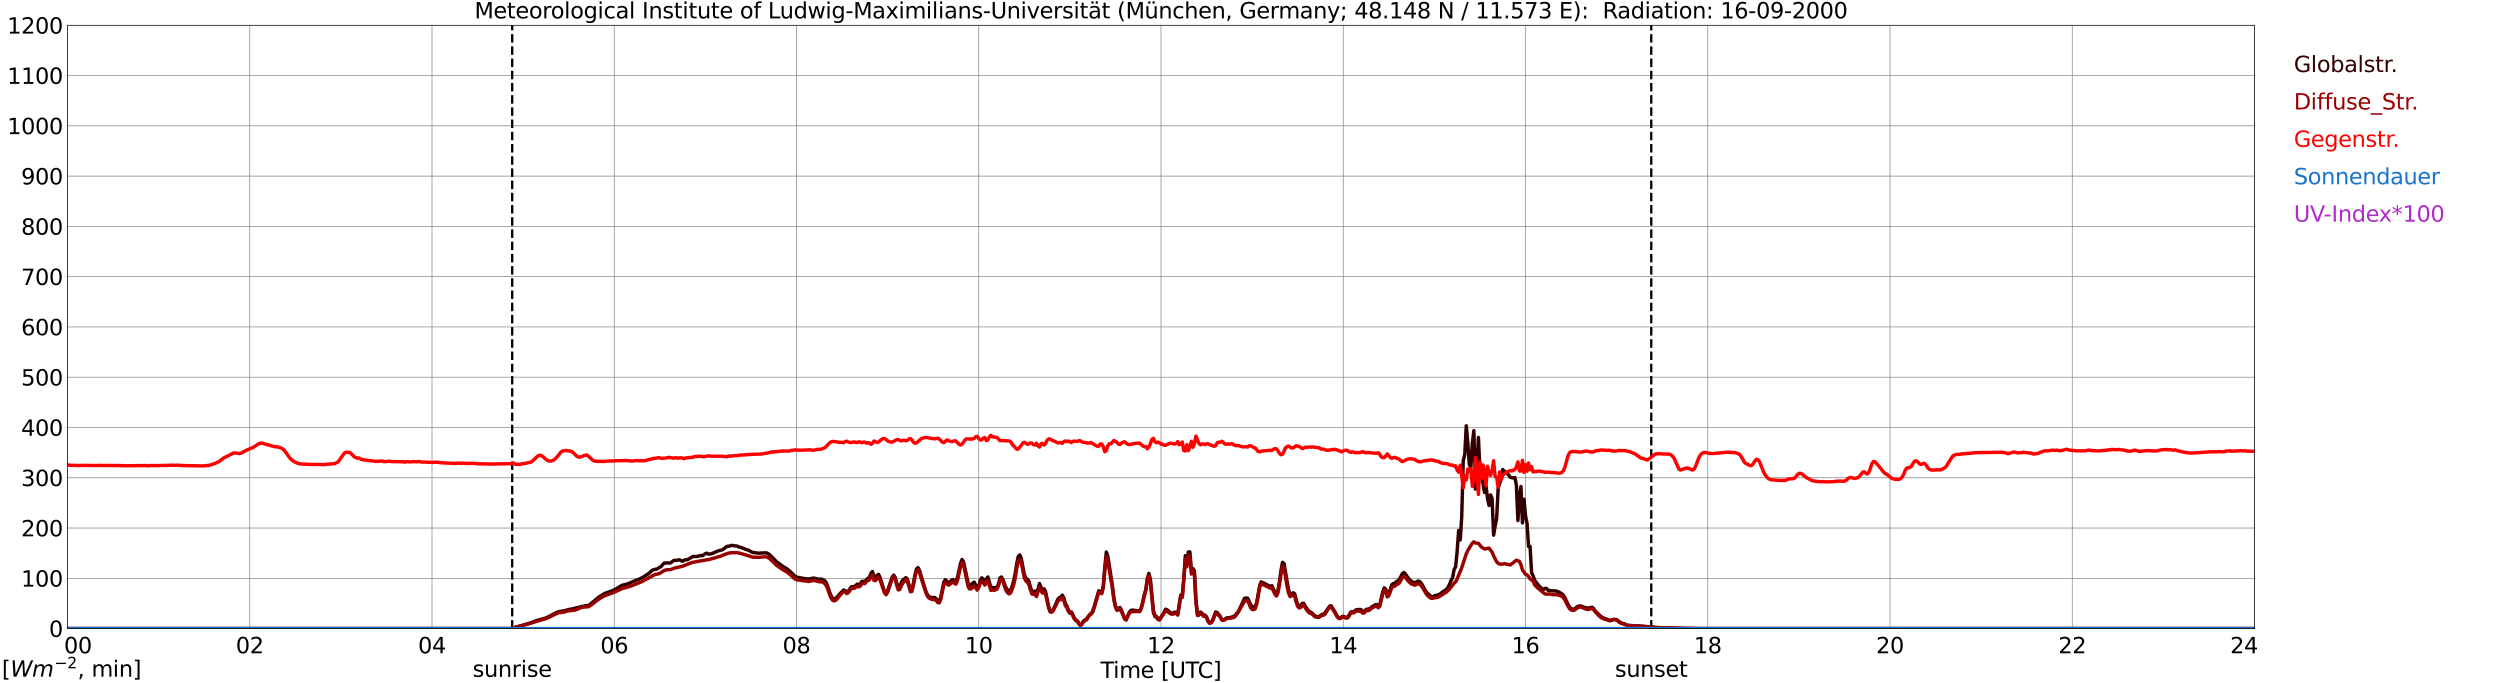 <?xml version="1.0" encoding="utf-8" standalone="no"?>
<!DOCTYPE svg PUBLIC "-//W3C//DTD SVG 1.1//EN"
  "http://www.w3.org/Graphics/SVG/1.1/DTD/svg11.dtd">
<svg xmlns:xlink="http://www.w3.org/1999/xlink" width="1085.4pt" height="296.64pt" viewBox="0 0 1085.4 296.64" xmlns="http://www.w3.org/2000/svg" version="1.1">
 <defs>
  <style type="text/css">*{stroke-linejoin: round; stroke-linecap: butt}</style>
 </defs>
 <g id="figure_1">
  <g id="patch_1">
   <path d="M 0 296.64 
L 1085.4 296.64 
L 1085.4 0 
L 0 0 
z
" style="fill: #ffffff"/>
  </g>
  <g id="axes_1">
   <g id="patch_2">
    <path d="M 29.306 272.909 
L 978.814 272.909 
L 978.814 10.976 
L 29.306 10.976 
z
" style="fill: #ffffff"/>
   </g>
   <g id="patch_3">
    <path d="M 978.814 272.909 
L 978.814 272.909 
L 978.814 10.976 
L 978.814 10.976 
z
" clip-path="url(#p28785a0364)" style="fill: #d3d3d3; opacity: 0.25; stroke: #d3d3d3; stroke-linejoin: miter"/>
   </g>
   <g id="matplotlib.axis_1">
    <g id="xtick_1">
     <g id="line2d_1">
      <path d="M 29.306 272.909 
L 29.306 10.976 
" clip-path="url(#p28785a0364)" style="fill: none; stroke: #808080; stroke-width: 0.3; stroke-linecap: square"/>
     </g>
     <g id="line2d_2"/>
     <g id="text_1">
      <!--    00 -->
      <g transform="translate(18.733 283.627) scale(0.095 -0.095)">
       <defs>
        <path id="DejaVuSans-20" transform="scale(0.016)"/>
        <path id="DejaVuSans-30" d="M 2034 4250 
Q 1547 4250 1301 3770 
Q 1056 3291 1056 2328 
Q 1056 1369 1301 889 
Q 1547 409 2034 409 
Q 2525 409 2770 889 
Q 3016 1369 3016 2328 
Q 3016 3291 2770 3770 
Q 2525 4250 2034 4250 
z
M 2034 4750 
Q 2819 4750 3233 4129 
Q 3647 3509 3647 2328 
Q 3647 1150 3233 529 
Q 2819 -91 2034 -91 
Q 1250 -91 836 529 
Q 422 1150 422 2328 
Q 422 3509 836 4129 
Q 1250 4750 2034 4750 
z
" transform="scale(0.016)"/>
       </defs>
       <use xlink:href="#DejaVuSans-20"/>
       <use xlink:href="#DejaVuSans-20" transform="translate(31.787 0)"/>
       <use xlink:href="#DejaVuSans-20" transform="translate(63.574 0)"/>
       <use xlink:href="#DejaVuSans-30" transform="translate(95.361 0)"/>
       <use xlink:href="#DejaVuSans-30" transform="translate(158.984 0)"/>
      </g>
     </g>
    </g>
    <g id="xtick_2">
     <g id="line2d_3">
      <path d="M 108.431 272.909 
L 108.431 10.976 
" clip-path="url(#p28785a0364)" style="fill: none; stroke: #808080; stroke-width: 0.3; stroke-linecap: square"/>
     </g>
     <g id="line2d_4"/>
     <g id="text_2">
      <!-- 02 -->
      <g transform="translate(102.387 283.627) scale(0.095 -0.095)">
       <defs>
        <path id="DejaVuSans-32" d="M 1228 531 
L 3431 531 
L 3431 0 
L 469 0 
L 469 531 
Q 828 903 1448 1529 
Q 2069 2156 2228 2338 
Q 2531 2678 2651 2914 
Q 2772 3150 2772 3378 
Q 2772 3750 2511 3984 
Q 2250 4219 1831 4219 
Q 1534 4219 1204 4116 
Q 875 4013 500 3803 
L 500 4441 
Q 881 4594 1212 4672 
Q 1544 4750 1819 4750 
Q 2544 4750 2975 4387 
Q 3406 4025 3406 3419 
Q 3406 3131 3298 2873 
Q 3191 2616 2906 2266 
Q 2828 2175 2409 1742 
Q 1991 1309 1228 531 
z
" transform="scale(0.016)"/>
       </defs>
       <use xlink:href="#DejaVuSans-30"/>
       <use xlink:href="#DejaVuSans-32" transform="translate(63.623 0)"/>
      </g>
     </g>
    </g>
    <g id="xtick_3">
     <g id="line2d_5">
      <path d="M 187.557 272.909 
L 187.557 10.976 
" clip-path="url(#p28785a0364)" style="fill: none; stroke: #808080; stroke-width: 0.3; stroke-linecap: square"/>
     </g>
     <g id="line2d_6"/>
     <g id="text_3">
      <!-- 04 -->
      <g transform="translate(181.513 283.627) scale(0.095 -0.095)">
       <defs>
        <path id="DejaVuSans-34" d="M 2419 4116 
L 825 1625 
L 2419 1625 
L 2419 4116 
z
M 2253 4666 
L 3047 4666 
L 3047 1625 
L 3713 1625 
L 3713 1100 
L 3047 1100 
L 3047 0 
L 2419 0 
L 2419 1100 
L 313 1100 
L 313 1709 
L 2253 4666 
z
" transform="scale(0.016)"/>
       </defs>
       <use xlink:href="#DejaVuSans-30"/>
       <use xlink:href="#DejaVuSans-34" transform="translate(63.623 0)"/>
      </g>
     </g>
    </g>
    <g id="xtick_4">
     <g id="line2d_7">
      <path d="M 266.683 272.909 
L 266.683 10.976 
" clip-path="url(#p28785a0364)" style="fill: none; stroke: #808080; stroke-width: 0.3; stroke-linecap: square"/>
     </g>
     <g id="line2d_8"/>
     <g id="text_4">
      <!-- 06 -->
      <g transform="translate(260.638 283.627) scale(0.095 -0.095)">
       <defs>
        <path id="DejaVuSans-36" d="M 2113 2584 
Q 1688 2584 1439 2293 
Q 1191 2003 1191 1497 
Q 1191 994 1439 701 
Q 1688 409 2113 409 
Q 2538 409 2786 701 
Q 3034 994 3034 1497 
Q 3034 2003 2786 2293 
Q 2538 2584 2113 2584 
z
M 3366 4563 
L 3366 3988 
Q 3128 4100 2886 4159 
Q 2644 4219 2406 4219 
Q 1781 4219 1451 3797 
Q 1122 3375 1075 2522 
Q 1259 2794 1537 2939 
Q 1816 3084 2150 3084 
Q 2853 3084 3261 2657 
Q 3669 2231 3669 1497 
Q 3669 778 3244 343 
Q 2819 -91 2113 -91 
Q 1303 -91 875 529 
Q 447 1150 447 2328 
Q 447 3434 972 4092 
Q 1497 4750 2381 4750 
Q 2619 4750 2861 4703 
Q 3103 4656 3366 4563 
z
" transform="scale(0.016)"/>
       </defs>
       <use xlink:href="#DejaVuSans-30"/>
       <use xlink:href="#DejaVuSans-36" transform="translate(63.623 0)"/>
      </g>
     </g>
    </g>
    <g id="xtick_5">
     <g id="line2d_9">
      <path d="M 345.808 272.909 
L 345.808 10.976 
" clip-path="url(#p28785a0364)" style="fill: none; stroke: #808080; stroke-width: 0.3; stroke-linecap: square"/>
     </g>
     <g id="line2d_10"/>
     <g id="text_5">
      <!-- 08 -->
      <g transform="translate(339.764 283.627) scale(0.095 -0.095)">
       <defs>
        <path id="DejaVuSans-38" d="M 2034 2216 
Q 1584 2216 1326 1975 
Q 1069 1734 1069 1313 
Q 1069 891 1326 650 
Q 1584 409 2034 409 
Q 2484 409 2743 651 
Q 3003 894 3003 1313 
Q 3003 1734 2745 1975 
Q 2488 2216 2034 2216 
z
M 1403 2484 
Q 997 2584 770 2862 
Q 544 3141 544 3541 
Q 544 4100 942 4425 
Q 1341 4750 2034 4750 
Q 2731 4750 3128 4425 
Q 3525 4100 3525 3541 
Q 3525 3141 3298 2862 
Q 3072 2584 2669 2484 
Q 3125 2378 3379 2068 
Q 3634 1759 3634 1313 
Q 3634 634 3220 271 
Q 2806 -91 2034 -91 
Q 1263 -91 848 271 
Q 434 634 434 1313 
Q 434 1759 690 2068 
Q 947 2378 1403 2484 
z
M 1172 3481 
Q 1172 3119 1398 2916 
Q 1625 2713 2034 2713 
Q 2441 2713 2670 2916 
Q 2900 3119 2900 3481 
Q 2900 3844 2670 4047 
Q 2441 4250 2034 4250 
Q 1625 4250 1398 4047 
Q 1172 3844 1172 3481 
z
" transform="scale(0.016)"/>
       </defs>
       <use xlink:href="#DejaVuSans-30"/>
       <use xlink:href="#DejaVuSans-38" transform="translate(63.623 0)"/>
      </g>
     </g>
    </g>
    <g id="xtick_6">
     <g id="line2d_11">
      <path d="M 424.934 272.909 
L 424.934 10.976 
" clip-path="url(#p28785a0364)" style="fill: none; stroke: #808080; stroke-width: 0.3; stroke-linecap: square"/>
     </g>
     <g id="line2d_12"/>
     <g id="text_6">
      <!-- 10 -->
      <g transform="translate(418.89 283.627) scale(0.095 -0.095)">
       <defs>
        <path id="DejaVuSans-31" d="M 794 531 
L 1825 531 
L 1825 4091 
L 703 3866 
L 703 4441 
L 1819 4666 
L 2450 4666 
L 2450 531 
L 3481 531 
L 3481 0 
L 794 0 
L 794 531 
z
" transform="scale(0.016)"/>
       </defs>
       <use xlink:href="#DejaVuSans-31"/>
       <use xlink:href="#DejaVuSans-30" transform="translate(63.623 0)"/>
      </g>
     </g>
    </g>
    <g id="xtick_7">
     <g id="line2d_13">
      <path d="M 504.06 272.909 
L 504.06 10.976 
" clip-path="url(#p28785a0364)" style="fill: none; stroke: #808080; stroke-width: 0.3; stroke-linecap: square"/>
     </g>
     <g id="line2d_14"/>
     <g id="text_7">
      <!-- 12 -->
      <g transform="translate(498.015 283.627) scale(0.095 -0.095)">
       <use xlink:href="#DejaVuSans-31"/>
       <use xlink:href="#DejaVuSans-32" transform="translate(63.623 0)"/>
      </g>
     </g>
    </g>
    <g id="xtick_8">
     <g id="line2d_15">
      <path d="M 583.185 272.909 
L 583.185 10.976 
" clip-path="url(#p28785a0364)" style="fill: none; stroke: #808080; stroke-width: 0.3; stroke-linecap: square"/>
     </g>
     <g id="line2d_16"/>
     <g id="text_8">
      <!-- 14 -->
      <g transform="translate(577.141 283.627) scale(0.095 -0.095)">
       <use xlink:href="#DejaVuSans-31"/>
       <use xlink:href="#DejaVuSans-34" transform="translate(63.623 0)"/>
      </g>
     </g>
    </g>
    <g id="xtick_9">
     <g id="line2d_17">
      <path d="M 662.311 272.909 
L 662.311 10.976 
" clip-path="url(#p28785a0364)" style="fill: none; stroke: #808080; stroke-width: 0.3; stroke-linecap: square"/>
     </g>
     <g id="line2d_18"/>
     <g id="text_9">
      <!-- 16 -->
      <g transform="translate(656.267 283.627) scale(0.095 -0.095)">
       <use xlink:href="#DejaVuSans-31"/>
       <use xlink:href="#DejaVuSans-36" transform="translate(63.623 0)"/>
      </g>
     </g>
    </g>
    <g id="xtick_10">
     <g id="line2d_19">
      <path d="M 741.437 272.909 
L 741.437 10.976 
" clip-path="url(#p28785a0364)" style="fill: none; stroke: #808080; stroke-width: 0.3; stroke-linecap: square"/>
     </g>
     <g id="line2d_20"/>
     <g id="text_10">
      <!-- 18 -->
      <g transform="translate(735.392 283.627) scale(0.095 -0.095)">
       <use xlink:href="#DejaVuSans-31"/>
       <use xlink:href="#DejaVuSans-38" transform="translate(63.623 0)"/>
      </g>
     </g>
    </g>
    <g id="xtick_11">
     <g id="line2d_21">
      <path d="M 820.562 272.909 
L 820.562 10.976 
" clip-path="url(#p28785a0364)" style="fill: none; stroke: #808080; stroke-width: 0.3; stroke-linecap: square"/>
     </g>
     <g id="line2d_22"/>
     <g id="text_11">
      <!-- 20 -->
      <g transform="translate(814.518 283.627) scale(0.095 -0.095)">
       <use xlink:href="#DejaVuSans-32"/>
       <use xlink:href="#DejaVuSans-30" transform="translate(63.623 0)"/>
      </g>
     </g>
    </g>
    <g id="xtick_12">
     <g id="line2d_23">
      <path d="M 899.688 272.909 
L 899.688 10.976 
" clip-path="url(#p28785a0364)" style="fill: none; stroke: #808080; stroke-width: 0.3; stroke-linecap: square"/>
     </g>
     <g id="line2d_24"/>
     <g id="text_12">
      <!-- 22 -->
      <g transform="translate(893.644 283.627) scale(0.095 -0.095)">
       <use xlink:href="#DejaVuSans-32"/>
       <use xlink:href="#DejaVuSans-32" transform="translate(63.623 0)"/>
      </g>
     </g>
    </g>
    <g id="xtick_13">
     <g id="line2d_25">
      <path d="M 978.814 272.909 
L 978.814 10.976 
" clip-path="url(#p28785a0364)" style="fill: none; stroke: #808080; stroke-width: 0.3; stroke-linecap: square"/>
     </g>
     <g id="line2d_26"/>
     <g id="text_13">
      <!-- 24    -->
      <g transform="translate(968.241 283.627) scale(0.095 -0.095)">
       <use xlink:href="#DejaVuSans-32"/>
       <use xlink:href="#DejaVuSans-34" transform="translate(63.623 0)"/>
       <use xlink:href="#DejaVuSans-20" transform="translate(127.246 0)"/>
       <use xlink:href="#DejaVuSans-20" transform="translate(159.033 0)"/>
       <use xlink:href="#DejaVuSans-20" transform="translate(190.82 0)"/>
      </g>
     </g>
    </g>
    <g id="text_14">
     <!-- Time [UTC] -->
     <g transform="translate(477.806 294.322) scale(0.095 -0.095)">
      <defs>
       <path id="DejaVuSans-54" d="M -19 4666 
L 3928 4666 
L 3928 4134 
L 2272 4134 
L 2272 0 
L 1638 0 
L 1638 4134 
L -19 4134 
L -19 4666 
z
" transform="scale(0.016)"/>
       <path id="DejaVuSans-69" d="M 603 3500 
L 1178 3500 
L 1178 0 
L 603 0 
L 603 3500 
z
M 603 4863 
L 1178 4863 
L 1178 4134 
L 603 4134 
L 603 4863 
z
" transform="scale(0.016)"/>
       <path id="DejaVuSans-6d" d="M 3328 2828 
Q 3544 3216 3844 3400 
Q 4144 3584 4550 3584 
Q 5097 3584 5394 3201 
Q 5691 2819 5691 2113 
L 5691 0 
L 5113 0 
L 5113 2094 
Q 5113 2597 4934 2840 
Q 4756 3084 4391 3084 
Q 3944 3084 3684 2787 
Q 3425 2491 3425 1978 
L 3425 0 
L 2847 0 
L 2847 2094 
Q 2847 2600 2669 2842 
Q 2491 3084 2119 3084 
Q 1678 3084 1418 2786 
Q 1159 2488 1159 1978 
L 1159 0 
L 581 0 
L 581 3500 
L 1159 3500 
L 1159 2956 
Q 1356 3278 1631 3431 
Q 1906 3584 2284 3584 
Q 2666 3584 2933 3390 
Q 3200 3197 3328 2828 
z
" transform="scale(0.016)"/>
       <path id="DejaVuSans-65" d="M 3597 1894 
L 3597 1613 
L 953 1613 
Q 991 1019 1311 708 
Q 1631 397 2203 397 
Q 2534 397 2845 478 
Q 3156 559 3463 722 
L 3463 178 
Q 3153 47 2828 -22 
Q 2503 -91 2169 -91 
Q 1331 -91 842 396 
Q 353 884 353 1716 
Q 353 2575 817 3079 
Q 1281 3584 2069 3584 
Q 2775 3584 3186 3129 
Q 3597 2675 3597 1894 
z
M 3022 2063 
Q 3016 2534 2758 2815 
Q 2500 3097 2075 3097 
Q 1594 3097 1305 2825 
Q 1016 2553 972 2059 
L 3022 2063 
z
" transform="scale(0.016)"/>
       <path id="DejaVuSans-5b" d="M 550 4863 
L 1875 4863 
L 1875 4416 
L 1125 4416 
L 1125 -397 
L 1875 -397 
L 1875 -844 
L 550 -844 
L 550 4863 
z
" transform="scale(0.016)"/>
       <path id="DejaVuSans-55" d="M 556 4666 
L 1191 4666 
L 1191 1831 
Q 1191 1081 1462 751 
Q 1734 422 2344 422 
Q 2950 422 3222 751 
Q 3494 1081 3494 1831 
L 3494 4666 
L 4128 4666 
L 4128 1753 
Q 4128 841 3676 375 
Q 3225 -91 2344 -91 
Q 1459 -91 1007 375 
Q 556 841 556 1753 
L 556 4666 
z
" transform="scale(0.016)"/>
       <path id="DejaVuSans-43" d="M 4122 4306 
L 4122 3641 
Q 3803 3938 3442 4084 
Q 3081 4231 2675 4231 
Q 1875 4231 1450 3742 
Q 1025 3253 1025 2328 
Q 1025 1406 1450 917 
Q 1875 428 2675 428 
Q 3081 428 3442 575 
Q 3803 722 4122 1019 
L 4122 359 
Q 3791 134 3420 21 
Q 3050 -91 2638 -91 
Q 1578 -91 968 557 
Q 359 1206 359 2328 
Q 359 3453 968 4101 
Q 1578 4750 2638 4750 
Q 3056 4750 3426 4639 
Q 3797 4528 4122 4306 
z
" transform="scale(0.016)"/>
       <path id="DejaVuSans-5d" d="M 1947 4863 
L 1947 -844 
L 622 -844 
L 622 -397 
L 1369 -397 
L 1369 4416 
L 622 4416 
L 622 4863 
L 1947 4863 
z
" transform="scale(0.016)"/>
      </defs>
      <use xlink:href="#DejaVuSans-54"/>
      <use xlink:href="#DejaVuSans-69" transform="translate(57.959 0)"/>
      <use xlink:href="#DejaVuSans-6d" transform="translate(85.742 0)"/>
      <use xlink:href="#DejaVuSans-65" transform="translate(183.154 0)"/>
      <use xlink:href="#DejaVuSans-20" transform="translate(244.678 0)"/>
      <use xlink:href="#DejaVuSans-5b" transform="translate(276.465 0)"/>
      <use xlink:href="#DejaVuSans-55" transform="translate(315.479 0)"/>
      <use xlink:href="#DejaVuSans-54" transform="translate(388.672 0)"/>
      <use xlink:href="#DejaVuSans-43" transform="translate(443.881 0)"/>
      <use xlink:href="#DejaVuSans-5d" transform="translate(513.705 0)"/>
     </g>
    </g>
   </g>
   <g id="matplotlib.axis_2">
    <g id="ytick_1">
     <g id="line2d_27">
      <path d="M 29.306 272.909 
L 978.814 272.909 
" clip-path="url(#p28785a0364)" style="fill: none; stroke: #808080; stroke-width: 0.3; stroke-linecap: square"/>
     </g>
     <g id="line2d_28"/>
     <g id="text_15">
      <!-- 0 -->
      <g transform="translate(21.261 276.518) scale(0.095 -0.095)">
       <use xlink:href="#DejaVuSans-30"/>
      </g>
     </g>
    </g>
    <g id="ytick_2">
     <g id="line2d_29">
      <path d="M 29.306 251.081 
L 978.814 251.081 
" clip-path="url(#p28785a0364)" style="fill: none; stroke: #808080; stroke-width: 0.3; stroke-linecap: square"/>
     </g>
     <g id="line2d_30"/>
     <g id="text_16">
      <!-- 100 -->
      <g transform="translate(9.173 254.69) scale(0.095 -0.095)">
       <use xlink:href="#DejaVuSans-31"/>
       <use xlink:href="#DejaVuSans-30" transform="translate(63.623 0)"/>
       <use xlink:href="#DejaVuSans-30" transform="translate(127.246 0)"/>
      </g>
     </g>
    </g>
    <g id="ytick_3">
     <g id="line2d_31">
      <path d="M 29.306 229.253 
L 978.814 229.253 
" clip-path="url(#p28785a0364)" style="fill: none; stroke: #808080; stroke-width: 0.3; stroke-linecap: square"/>
     </g>
     <g id="line2d_32"/>
     <g id="text_17">
      <!-- 200 -->
      <g transform="translate(9.173 232.863) scale(0.095 -0.095)">
       <use xlink:href="#DejaVuSans-32"/>
       <use xlink:href="#DejaVuSans-30" transform="translate(63.623 0)"/>
       <use xlink:href="#DejaVuSans-30" transform="translate(127.246 0)"/>
      </g>
     </g>
    </g>
    <g id="ytick_4">
     <g id="line2d_33">
      <path d="M 29.306 207.426 
L 978.814 207.426 
" clip-path="url(#p28785a0364)" style="fill: none; stroke: #808080; stroke-width: 0.3; stroke-linecap: square"/>
     </g>
     <g id="line2d_34"/>
     <g id="text_18">
      <!-- 300 -->
      <g transform="translate(9.173 211.035) scale(0.095 -0.095)">
       <defs>
        <path id="DejaVuSans-33" d="M 2597 2516 
Q 3050 2419 3304 2112 
Q 3559 1806 3559 1356 
Q 3559 666 3084 287 
Q 2609 -91 1734 -91 
Q 1441 -91 1130 -33 
Q 819 25 488 141 
L 488 750 
Q 750 597 1062 519 
Q 1375 441 1716 441 
Q 2309 441 2620 675 
Q 2931 909 2931 1356 
Q 2931 1769 2642 2001 
Q 2353 2234 1838 2234 
L 1294 2234 
L 1294 2753 
L 1863 2753 
Q 2328 2753 2575 2939 
Q 2822 3125 2822 3475 
Q 2822 3834 2567 4026 
Q 2313 4219 1838 4219 
Q 1578 4219 1281 4162 
Q 984 4106 628 3988 
L 628 4550 
Q 988 4650 1302 4700 
Q 1616 4750 1894 4750 
Q 2613 4750 3031 4423 
Q 3450 4097 3450 3541 
Q 3450 3153 3228 2886 
Q 3006 2619 2597 2516 
z
" transform="scale(0.016)"/>
       </defs>
       <use xlink:href="#DejaVuSans-33"/>
       <use xlink:href="#DejaVuSans-30" transform="translate(63.623 0)"/>
       <use xlink:href="#DejaVuSans-30" transform="translate(127.246 0)"/>
      </g>
     </g>
    </g>
    <g id="ytick_5">
     <g id="line2d_35">
      <path d="M 29.306 185.598 
L 978.814 185.598 
" clip-path="url(#p28785a0364)" style="fill: none; stroke: #808080; stroke-width: 0.3; stroke-linecap: square"/>
     </g>
     <g id="line2d_36"/>
     <g id="text_19">
      <!-- 400 -->
      <g transform="translate(9.173 189.207) scale(0.095 -0.095)">
       <use xlink:href="#DejaVuSans-34"/>
       <use xlink:href="#DejaVuSans-30" transform="translate(63.623 0)"/>
       <use xlink:href="#DejaVuSans-30" transform="translate(127.246 0)"/>
      </g>
     </g>
    </g>
    <g id="ytick_6">
     <g id="line2d_37">
      <path d="M 29.306 163.77 
L 978.814 163.77 
" clip-path="url(#p28785a0364)" style="fill: none; stroke: #808080; stroke-width: 0.3; stroke-linecap: square"/>
     </g>
     <g id="line2d_38"/>
     <g id="text_20">
      <!-- 500 -->
      <g transform="translate(9.173 167.379) scale(0.095 -0.095)">
       <defs>
        <path id="DejaVuSans-35" d="M 691 4666 
L 3169 4666 
L 3169 4134 
L 1269 4134 
L 1269 2991 
Q 1406 3038 1543 3061 
Q 1681 3084 1819 3084 
Q 2600 3084 3056 2656 
Q 3513 2228 3513 1497 
Q 3513 744 3044 326 
Q 2575 -91 1722 -91 
Q 1428 -91 1123 -41 
Q 819 9 494 109 
L 494 744 
Q 775 591 1075 516 
Q 1375 441 1709 441 
Q 2250 441 2565 725 
Q 2881 1009 2881 1497 
Q 2881 1984 2565 2268 
Q 2250 2553 1709 2553 
Q 1456 2553 1204 2497 
Q 953 2441 691 2322 
L 691 4666 
z
" transform="scale(0.016)"/>
       </defs>
       <use xlink:href="#DejaVuSans-35"/>
       <use xlink:href="#DejaVuSans-30" transform="translate(63.623 0)"/>
       <use xlink:href="#DejaVuSans-30" transform="translate(127.246 0)"/>
      </g>
     </g>
    </g>
    <g id="ytick_7">
     <g id="line2d_39">
      <path d="M 29.306 141.942 
L 978.814 141.942 
" clip-path="url(#p28785a0364)" style="fill: none; stroke: #808080; stroke-width: 0.3; stroke-linecap: square"/>
     </g>
     <g id="line2d_40"/>
     <g id="text_21">
      <!-- 600 -->
      <g transform="translate(9.173 145.551) scale(0.095 -0.095)">
       <use xlink:href="#DejaVuSans-36"/>
       <use xlink:href="#DejaVuSans-30" transform="translate(63.623 0)"/>
       <use xlink:href="#DejaVuSans-30" transform="translate(127.246 0)"/>
      </g>
     </g>
    </g>
    <g id="ytick_8">
     <g id="line2d_41">
      <path d="M 29.306 120.114 
L 978.814 120.114 
" clip-path="url(#p28785a0364)" style="fill: none; stroke: #808080; stroke-width: 0.3; stroke-linecap: square"/>
     </g>
     <g id="line2d_42"/>
     <g id="text_22">
      <!-- 700 -->
      <g transform="translate(9.173 123.724) scale(0.095 -0.095)">
       <defs>
        <path id="DejaVuSans-37" d="M 525 4666 
L 3525 4666 
L 3525 4397 
L 1831 0 
L 1172 0 
L 2766 4134 
L 525 4134 
L 525 4666 
z
" transform="scale(0.016)"/>
       </defs>
       <use xlink:href="#DejaVuSans-37"/>
       <use xlink:href="#DejaVuSans-30" transform="translate(63.623 0)"/>
       <use xlink:href="#DejaVuSans-30" transform="translate(127.246 0)"/>
      </g>
     </g>
    </g>
    <g id="ytick_9">
     <g id="line2d_43">
      <path d="M 29.306 98.287 
L 978.814 98.287 
" clip-path="url(#p28785a0364)" style="fill: none; stroke: #808080; stroke-width: 0.3; stroke-linecap: square"/>
     </g>
     <g id="line2d_44"/>
     <g id="text_23">
      <!-- 800 -->
      <g transform="translate(9.173 101.896) scale(0.095 -0.095)">
       <use xlink:href="#DejaVuSans-38"/>
       <use xlink:href="#DejaVuSans-30" transform="translate(63.623 0)"/>
       <use xlink:href="#DejaVuSans-30" transform="translate(127.246 0)"/>
      </g>
     </g>
    </g>
    <g id="ytick_10">
     <g id="line2d_45">
      <path d="M 29.306 76.459 
L 978.814 76.459 
" clip-path="url(#p28785a0364)" style="fill: none; stroke: #808080; stroke-width: 0.3; stroke-linecap: square"/>
     </g>
     <g id="line2d_46"/>
     <g id="text_24">
      <!-- 900 -->
      <g transform="translate(9.173 80.068) scale(0.095 -0.095)">
       <defs>
        <path id="DejaVuSans-39" d="M 703 97 
L 703 672 
Q 941 559 1184 500 
Q 1428 441 1663 441 
Q 2288 441 2617 861 
Q 2947 1281 2994 2138 
Q 2813 1869 2534 1725 
Q 2256 1581 1919 1581 
Q 1219 1581 811 2004 
Q 403 2428 403 3163 
Q 403 3881 828 4315 
Q 1253 4750 1959 4750 
Q 2769 4750 3195 4129 
Q 3622 3509 3622 2328 
Q 3622 1225 3098 567 
Q 2575 -91 1691 -91 
Q 1453 -91 1209 -44 
Q 966 3 703 97 
z
M 1959 2075 
Q 2384 2075 2632 2365 
Q 2881 2656 2881 3163 
Q 2881 3666 2632 3958 
Q 2384 4250 1959 4250 
Q 1534 4250 1286 3958 
Q 1038 3666 1038 3163 
Q 1038 2656 1286 2365 
Q 1534 2075 1959 2075 
z
" transform="scale(0.016)"/>
       </defs>
       <use xlink:href="#DejaVuSans-39"/>
       <use xlink:href="#DejaVuSans-30" transform="translate(63.623 0)"/>
       <use xlink:href="#DejaVuSans-30" transform="translate(127.246 0)"/>
      </g>
     </g>
    </g>
    <g id="ytick_11">
     <g id="line2d_47">
      <path d="M 29.306 54.631 
L 978.814 54.631 
" clip-path="url(#p28785a0364)" style="fill: none; stroke: #808080; stroke-width: 0.3; stroke-linecap: square"/>
     </g>
     <g id="line2d_48"/>
     <g id="text_25">
      <!-- 1000 -->
      <g transform="translate(3.128 58.24) scale(0.095 -0.095)">
       <use xlink:href="#DejaVuSans-31"/>
       <use xlink:href="#DejaVuSans-30" transform="translate(63.623 0)"/>
       <use xlink:href="#DejaVuSans-30" transform="translate(127.246 0)"/>
       <use xlink:href="#DejaVuSans-30" transform="translate(190.869 0)"/>
      </g>
     </g>
    </g>
    <g id="ytick_12">
     <g id="line2d_49">
      <path d="M 29.306 32.803 
L 978.814 32.803 
" clip-path="url(#p28785a0364)" style="fill: none; stroke: #808080; stroke-width: 0.3; stroke-linecap: square"/>
     </g>
     <g id="line2d_50"/>
     <g id="text_26">
      <!-- 1100 -->
      <g transform="translate(3.128 36.413) scale(0.095 -0.095)">
       <use xlink:href="#DejaVuSans-31"/>
       <use xlink:href="#DejaVuSans-31" transform="translate(63.623 0)"/>
       <use xlink:href="#DejaVuSans-30" transform="translate(127.246 0)"/>
       <use xlink:href="#DejaVuSans-30" transform="translate(190.869 0)"/>
      </g>
     </g>
    </g>
    <g id="ytick_13">
     <g id="line2d_51">
      <path d="M 29.306 10.976 
L 978.814 10.976 
" clip-path="url(#p28785a0364)" style="fill: none; stroke: #808080; stroke-width: 0.3; stroke-linecap: square"/>
     </g>
     <g id="line2d_52"/>
     <g id="text_27">
      <!-- 1200 -->
      <g transform="translate(3.128 14.585) scale(0.095 -0.095)">
       <use xlink:href="#DejaVuSans-31"/>
       <use xlink:href="#DejaVuSans-32" transform="translate(63.623 0)"/>
       <use xlink:href="#DejaVuSans-30" transform="translate(127.246 0)"/>
       <use xlink:href="#DejaVuSans-30" transform="translate(190.869 0)"/>
      </g>
     </g>
    </g>
   </g>
   <g id="line2d_53">
    <path d="M 222.372 272.909 
L 222.372 10.976 
" clip-path="url(#p28785a0364)" style="fill: none; stroke-dasharray: 3.7,1.6; stroke-dashoffset: 0; stroke: #000000"/>
   </g>
   <g id="line2d_54">
    <path d="M 716.908 272.909 
L 716.908 10.976 
" clip-path="url(#p28785a0364)" style="fill: none; stroke-dasharray: 3.7,1.6; stroke-dashoffset: 0; stroke: #000000"/>
   </g>
   <g id="line2d_55">
    <path d="M 29.306 272.909 
L 223.164 272.909 
L 223.823 272.254 
L 225.801 271.806 
L 229.757 270.632 
L 231.736 269.879 
L 233.714 269.192 
L 237.011 268.303 
L 238.329 267.657 
L 241.626 265.896 
L 242.945 265.487 
L 244.923 265.191 
L 246.901 264.634 
L 248.22 264.413 
L 250.198 263.9 
L 250.858 263.815 
L 252.176 263.405 
L 253.495 263.187 
L 254.155 262.951 
L 254.814 262.966 
L 255.473 262.864 
L 256.133 262.44 
L 260.089 259.135 
L 262.067 257.959 
L 262.726 257.57 
L 266.023 256.431 
L 268.002 255.37 
L 269.98 254.135 
L 271.298 253.81 
L 272.617 253.469 
L 273.936 252.858 
L 275.255 252.327 
L 277.233 251.555 
L 279.211 250.59 
L 281.849 248.857 
L 283.167 247.571 
L 284.486 247.159 
L 285.145 247.091 
L 287.124 245.866 
L 287.783 245.035 
L 288.442 244.43 
L 289.102 244.478 
L 289.761 244.345 
L 290.42 244.465 
L 291.08 244.415 
L 292.399 243.404 
L 293.058 243.249 
L 293.717 243.365 
L 294.377 243.134 
L 295.036 243.02 
L 295.696 243.446 
L 296.355 243.668 
L 297.014 243.219 
L 297.674 243.029 
L 298.333 243.057 
L 300.971 241.529 
L 301.63 241.66 
L 302.289 241.654 
L 304.267 241.171 
L 304.927 241.276 
L 306.246 240.381 
L 306.905 240.169 
L 307.564 240.582 
L 308.883 240.438 
L 312.18 239.028 
L 312.839 238.951 
L 313.499 238.731 
L 314.158 238.39 
L 315.477 237.271 
L 316.136 237.137 
L 316.796 237.135 
L 317.455 236.777 
L 320.093 237.089 
L 320.752 237.463 
L 321.411 237.543 
L 324.049 238.639 
L 324.708 238.746 
L 326.686 239.833 
L 329.324 240.167 
L 332.621 240.003 
L 333.28 240.252 
L 333.94 240.663 
L 334.599 241.274 
L 337.236 243.956 
L 339.874 245.879 
L 341.852 247.097 
L 343.171 248.228 
L 345.149 250.16 
L 345.808 250.522 
L 348.446 251.059 
L 350.424 251.374 
L 351.083 251.4 
L 353.062 250.983 
L 353.721 251.048 
L 355.04 251.419 
L 356.359 251.424 
L 357.018 251.563 
L 357.677 251.854 
L 358.337 252.404 
L 358.996 253.624 
L 360.315 257.47 
L 360.974 258.994 
L 361.634 259.882 
L 362.293 260.037 
L 362.952 259.701 
L 363.612 259.063 
L 364.271 258.182 
L 365.59 256.83 
L 366.249 256.141 
L 366.909 256.414 
L 367.568 257.029 
L 368.227 256.732 
L 369.546 254.87 
L 370.206 254.626 
L 370.865 254.822 
L 372.184 253.611 
L 372.843 253.775 
L 373.502 253.484 
L 374.162 252.423 
L 374.821 252.395 
L 375.481 252.659 
L 376.14 251.727 
L 376.799 251.077 
L 377.459 250.688 
L 378.118 248.938 
L 378.777 248.141 
L 379.437 250.363 
L 380.096 250.601 
L 380.756 249.828 
L 381.415 249.357 
L 382.074 250.767 
L 384.053 257.06 
L 384.712 257.57 
L 385.371 256.361 
L 387.349 250.59 
L 388.009 249.688 
L 388.668 250.664 
L 389.328 253.185 
L 389.987 254.973 
L 390.646 254.65 
L 391.306 252.899 
L 391.965 251.873 
L 393.284 250.793 
L 393.943 251.47 
L 395.262 256.029 
L 395.921 255.922 
L 396.581 253.242 
L 397.24 249.638 
L 397.899 246.988 
L 398.559 246.434 
L 399.218 247.72 
L 401.856 256.387 
L 402.515 257.955 
L 403.175 258.871 
L 403.834 259.26 
L 404.493 259.417 
L 405.812 259.413 
L 406.471 259.982 
L 407.131 261 
L 407.79 261.004 
L 408.45 259.24 
L 409.768 252.716 
L 410.428 251.683 
L 411.087 252.417 
L 411.746 252.921 
L 412.406 252.666 
L 413.065 251.963 
L 413.725 251.601 
L 414.384 252.127 
L 415.043 252.273 
L 415.703 250.618 
L 417.022 244.603 
L 417.681 242.926 
L 418.34 243.956 
L 420.318 253.203 
L 420.978 254.109 
L 421.637 253.886 
L 422.297 253.225 
L 422.956 252.746 
L 424.275 255.532 
L 424.934 254.351 
L 425.593 252.039 
L 426.253 250.874 
L 426.912 251.454 
L 427.572 253 
L 428.231 251.376 
L 428.89 250.496 
L 430.209 255.082 
L 432.187 255.174 
L 432.847 254.838 
L 433.506 253.563 
L 434.165 250.906 
L 434.825 250.509 
L 435.484 251.725 
L 436.144 253.696 
L 436.803 255.248 
L 437.462 256.125 
L 438.122 256.617 
L 438.781 256.256 
L 439.44 254.506 
L 440.1 252.186 
L 440.759 248.951 
L 441.419 244.707 
L 442.078 241.593 
L 442.737 240.922 
L 443.397 242.42 
L 444.716 249.433 
L 445.375 250.994 
L 446.034 251.465 
L 446.694 252.441 
L 447.353 254.862 
L 448.012 256.804 
L 448.672 256.859 
L 449.331 256.608 
L 449.991 257.73 
L 450.65 255.824 
L 451.309 253.353 
L 451.969 255.054 
L 452.628 256.42 
L 453.287 255.645 
L 453.947 256.865 
L 455.266 263.333 
L 455.925 265.127 
L 456.584 265.324 
L 457.244 264.721 
L 458.563 261.923 
L 459.222 260.284 
L 459.881 259.445 
L 460.541 259.264 
L 461.2 258.372 
L 461.859 259.533 
L 462.519 262.041 
L 463.178 263.025 
L 463.838 264.883 
L 464.497 265.863 
L 465.156 265.686 
L 465.816 266.919 
L 466.475 268.425 
L 467.134 269.202 
L 467.794 269.604 
L 468.453 270.711 
L 469.113 271.558 
L 469.772 270.765 
L 470.431 269.643 
L 471.091 269.1 
L 471.75 268.759 
L 472.409 267.703 
L 473.069 266.871 
L 473.728 266.315 
L 474.388 265.376 
L 475.047 263.449 
L 477.025 256.507 
L 478.344 257.195 
L 479.003 254.27 
L 479.663 246.155 
L 480.322 239.659 
L 480.981 241.614 
L 482.96 254.226 
L 483.619 259.782 
L 484.278 263.064 
L 484.938 264.571 
L 486.256 263.75 
L 486.916 265.022 
L 488.235 268.48 
L 488.894 269.008 
L 490.213 266.011 
L 490.872 265.073 
L 491.532 264.859 
L 494.828 265.315 
L 495.488 263.872 
L 496.147 261.299 
L 496.807 258.232 
L 497.466 255.979 
L 498.125 251.205 
L 498.785 248.938 
L 499.444 251.456 
L 500.763 265.212 
L 501.422 267.29 
L 502.082 267.581 
L 502.741 268.657 
L 503.4 268.941 
L 505.379 265.896 
L 506.038 264.483 
L 506.697 264.723 
L 508.016 265.865 
L 508.675 266.151 
L 509.335 266.144 
L 509.994 265.771 
L 510.654 265.924 
L 511.313 266.729 
L 512.632 258.396 
L 513.291 258.867 
L 513.95 251.28 
L 514.61 241.272 
L 515.269 244.476 
L 515.929 239.643 
L 516.588 239.611 
L 517.247 247.527 
L 517.907 246.816 
L 518.566 247.82 
L 519.226 260.266 
L 519.885 266.677 
L 520.544 266.766 
L 521.204 265.743 
L 521.863 266.225 
L 522.522 267.138 
L 523.182 267.055 
L 523.841 267.836 
L 524.501 269.576 
L 525.16 270.377 
L 525.819 270.215 
L 526.479 269.257 
L 527.797 265.706 
L 528.457 265.946 
L 529.776 267.611 
L 530.435 268.975 
L 531.094 269.141 
L 531.754 268.81 
L 532.413 268.345 
L 533.073 268.166 
L 533.732 268.218 
L 535.71 267.624 
L 536.369 267.041 
L 537.688 265.407 
L 539.007 262.604 
L 540.326 259.777 
L 540.985 259.627 
L 541.644 259.672 
L 542.304 260.984 
L 542.963 262.667 
L 543.623 263.313 
L 544.282 263.527 
L 544.941 263.468 
L 545.601 261.641 
L 546.919 254.257 
L 547.579 252.6 
L 551.535 254.63 
L 552.195 254.29 
L 553.513 257.127 
L 554.173 257.865 
L 554.832 256.346 
L 555.491 252.491 
L 556.151 247.678 
L 556.81 244.157 
L 557.47 244.664 
L 559.448 256.112 
L 560.107 258.096 
L 560.766 257.915 
L 561.426 257.348 
L 562.085 257.813 
L 562.745 260.34 
L 563.404 262.399 
L 564.063 263.167 
L 564.723 262.929 
L 565.382 261.977 
L 566.042 261.934 
L 566.701 263.224 
L 568.02 265.079 
L 568.679 265.625 
L 569.338 265.944 
L 569.998 266.5 
L 570.657 267.266 
L 571.317 267.65 
L 572.635 267.744 
L 573.954 266.775 
L 574.613 266.603 
L 575.273 266.048 
L 577.251 263.202 
L 577.91 262.986 
L 579.229 265.101 
L 580.548 267.491 
L 581.207 268.185 
L 581.867 268.288 
L 582.526 267.786 
L 583.185 267.578 
L 584.504 268.1 
L 585.164 267.862 
L 585.823 266.897 
L 586.482 265.697 
L 587.801 265.568 
L 588.46 264.907 
L 589.12 264.699 
L 590.439 264.595 
L 591.098 264.791 
L 591.757 265.651 
L 592.417 265.555 
L 593.076 264.588 
L 594.395 264.37 
L 595.054 263.955 
L 595.714 263.383 
L 596.373 263.078 
L 597.032 262.562 
L 597.692 262.473 
L 598.351 263.283 
L 599.011 262.75 
L 600.329 256.996 
L 600.989 255.222 
L 601.648 255.903 
L 602.307 258.223 
L 602.967 257.701 
L 604.286 253.847 
L 604.945 253.327 
L 605.604 253.216 
L 606.264 252.509 
L 606.923 252.142 
L 607.582 251.472 
L 608.901 248.946 
L 609.561 248.562 
L 610.22 249.272 
L 611.539 251.157 
L 612.198 251.906 
L 612.858 252.413 
L 614.176 253.013 
L 614.836 252.777 
L 615.495 252.338 
L 616.154 252.343 
L 616.814 252.919 
L 617.473 253.853 
L 618.792 256.333 
L 619.451 257.267 
L 621.429 259.07 
L 622.089 259.046 
L 622.748 258.679 
L 624.726 258.179 
L 628.023 255.839 
L 628.683 255.012 
L 629.342 253.635 
L 630.001 251.963 
L 630.661 250.756 
L 631.32 247.263 
L 631.98 246.12 
L 632.639 239.154 
L 633.298 230.294 
L 633.958 234.429 
L 634.617 224.53 
L 635.276 200.052 
L 635.936 197.345 
L 636.595 184.867 
L 637.255 192.092 
L 637.914 201.731 
L 638.573 202.992 
L 639.233 192.373 
L 639.892 186.962 
L 640.552 212.354 
L 641.211 203.363 
L 641.87 189.941 
L 642.53 204.236 
L 643.848 209.881 
L 644.508 213.81 
L 645.167 210.962 
L 645.827 216.401 
L 646.486 219.455 
L 647.145 214.88 
L 647.805 216.482 
L 648.464 232.333 
L 649.123 228.382 
L 649.783 225.137 
L 650.442 211.998 
L 651.761 207.559 
L 652.42 203.876 
L 653.08 204.544 
L 653.739 204.876 
L 655.058 206.308 
L 655.717 207.236 
L 657.036 207.5 
L 657.695 207.349 
L 658.355 210.625 
L 659.014 225.99 
L 659.674 215.897 
L 660.333 211.228 
L 660.992 227.001 
L 661.652 216.757 
L 662.311 223.892 
L 662.97 227.127 
L 663.63 237.234 
L 664.289 237.207 
L 664.949 248.619 
L 665.608 250.009 
L 666.267 251.935 
L 668.246 254.453 
L 669.564 255.654 
L 670.224 255.861 
L 670.883 255.394 
L 671.542 255.602 
L 672.202 256.396 
L 672.861 256.363 
L 674.18 256.549 
L 675.499 256.542 
L 676.817 257.057 
L 678.136 257.808 
L 678.796 258.489 
L 679.455 259.576 
L 680.774 262.425 
L 681.433 263.567 
L 682.092 264.197 
L 682.752 264.492 
L 683.411 264.464 
L 684.071 264.029 
L 684.73 263.46 
L 685.389 263.128 
L 686.049 263.091 
L 686.708 263.204 
L 688.027 263.724 
L 689.346 264.027 
L 690.664 263.752 
L 691.324 263.706 
L 691.983 264.344 
L 692.643 265.335 
L 695.28 267.862 
L 696.599 268.473 
L 697.918 268.901 
L 698.577 269.259 
L 699.236 269.333 
L 700.555 268.89 
L 701.874 268.984 
L 703.193 270.06 
L 703.852 270.42 
L 705.171 270.846 
L 706.49 271.464 
L 707.808 271.569 
L 713.083 271.87 
L 719.677 272.47 
L 728.249 272.767 
L 731.546 272.907 
L 765.174 272.909 
L 978.154 272.909 
L 978.154 272.909 
" clip-path="url(#p28785a0364)" style="fill: none; stroke: #330000; stroke-width: 1.5; stroke-linecap: square"/>
   </g>
   <g id="line2d_56">
    <path d="M 29.306 272.909 
L 223.164 272.909 
L 223.823 272.252 
L 225.801 271.841 
L 229.757 270.75 
L 235.692 268.962 
L 237.011 268.617 
L 238.989 267.683 
L 242.286 266.081 
L 243.604 265.911 
L 244.923 265.714 
L 246.242 265.28 
L 249.539 264.894 
L 250.858 264.427 
L 252.176 263.807 
L 252.836 263.623 
L 255.473 263.427 
L 256.792 262.606 
L 259.43 260.53 
L 261.408 259.197 
L 262.726 258.57 
L 266.683 257.138 
L 269.98 255.569 
L 271.958 255.03 
L 273.936 254.434 
L 278.552 252.581 
L 280.53 251.522 
L 284.486 249.37 
L 285.805 249.167 
L 286.464 248.907 
L 288.442 247.676 
L 289.102 247.46 
L 289.761 247.366 
L 291.08 247.307 
L 293.058 246.569 
L 294.377 246.303 
L 296.355 245.825 
L 300.311 244.262 
L 301.63 243.976 
L 308.224 242.817 
L 312.839 241.472 
L 314.818 240.669 
L 316.136 240.187 
L 317.455 239.962 
L 320.093 239.942 
L 322.071 240.425 
L 325.368 241.42 
L 326.686 241.865 
L 329.324 241.981 
L 332.621 241.719 
L 333.28 241.964 
L 333.94 242.37 
L 334.599 242.937 
L 337.236 245.502 
L 339.874 247.311 
L 341.852 248.503 
L 343.171 249.601 
L 345.149 251.387 
L 345.808 251.701 
L 351.083 252.452 
L 353.062 252.024 
L 353.721 252.076 
L 355.699 252.574 
L 356.359 252.578 
L 357.018 252.727 
L 357.677 253.05 
L 358.337 253.631 
L 358.996 254.833 
L 360.315 258.47 
L 360.974 259.928 
L 361.634 260.751 
L 362.293 260.86 
L 362.952 260.478 
L 363.612 259.817 
L 364.271 258.911 
L 364.93 258.238 
L 366.249 256.713 
L 366.909 257.049 
L 367.568 257.686 
L 368.227 257.381 
L 369.546 255.65 
L 370.206 255.355 
L 370.865 255.46 
L 372.184 254.543 
L 372.843 254.787 
L 373.502 254.453 
L 374.162 253.327 
L 374.821 253.275 
L 375.481 253.375 
L 376.14 252.495 
L 376.799 252.055 
L 377.459 251.784 
L 378.118 250.273 
L 378.777 249.708 
L 379.437 251.941 
L 380.096 252.087 
L 380.756 251.205 
L 381.415 250.559 
L 382.074 251.727 
L 384.053 257.531 
L 384.712 258.186 
L 385.371 257.106 
L 387.349 251.273 
L 388.009 250.354 
L 388.668 251.428 
L 389.328 254.124 
L 389.987 256.11 
L 390.646 255.892 
L 391.306 254.277 
L 391.965 253.148 
L 393.284 251.668 
L 393.943 252.29 
L 395.262 256.887 
L 395.921 256.772 
L 396.581 254.047 
L 397.24 250.485 
L 397.899 247.875 
L 398.559 247.333 
L 399.218 248.693 
L 401.856 256.988 
L 402.515 258.603 
L 403.175 259.531 
L 403.834 259.941 
L 405.153 260.377 
L 405.812 260.297 
L 406.471 260.698 
L 407.131 261.63 
L 407.79 261.726 
L 408.45 260.22 
L 409.768 253.886 
L 410.428 252.805 
L 411.746 254.032 
L 412.406 253.785 
L 413.065 252.947 
L 413.725 252.626 
L 414.384 253.34 
L 415.043 253.6 
L 415.703 251.939 
L 417.022 246.082 
L 417.681 244.24 
L 418.34 245.107 
L 420.318 254.694 
L 420.978 255.719 
L 421.637 255.645 
L 422.956 254.46 
L 423.615 255.23 
L 424.275 256.202 
L 424.934 255.13 
L 425.593 253.159 
L 426.253 252.463 
L 426.912 253.008 
L 427.572 254.03 
L 428.231 252.563 
L 428.89 252.201 
L 430.209 256.311 
L 430.869 256.173 
L 431.528 256.357 
L 432.847 255.796 
L 433.506 254.357 
L 434.165 251.646 
L 434.825 251.225 
L 435.484 252.541 
L 436.144 254.713 
L 436.803 256.429 
L 437.462 257.394 
L 438.122 257.845 
L 438.781 257.433 
L 439.44 255.839 
L 440.1 253.877 
L 440.759 250.906 
L 441.419 246.825 
L 442.078 243.712 
L 442.737 242.926 
L 443.397 244.249 
L 444.716 250.843 
L 445.375 252.234 
L 446.034 252.725 
L 446.694 253.783 
L 447.353 256.075 
L 448.012 257.909 
L 448.672 258.038 
L 449.331 258.04 
L 449.991 259 
L 451.309 254.849 
L 451.969 256.499 
L 452.628 257.538 
L 453.287 256.763 
L 453.947 257.913 
L 455.266 263.905 
L 455.925 265.69 
L 456.584 265.826 
L 457.244 265.166 
L 458.563 262.567 
L 459.222 261.12 
L 459.881 260.469 
L 460.541 260.329 
L 461.2 259.426 
L 461.859 260.563 
L 462.519 262.94 
L 463.178 263.78 
L 463.838 265.435 
L 464.497 266.269 
L 465.156 266.081 
L 466.475 268.844 
L 467.134 269.506 
L 467.794 269.825 
L 468.453 270.877 
L 469.113 271.63 
L 469.772 270.859 
L 470.431 269.894 
L 471.75 269.091 
L 472.409 267.963 
L 473.069 267.129 
L 473.728 266.64 
L 474.388 265.773 
L 475.047 263.905 
L 477.025 257.14 
L 478.344 257.73 
L 479.003 255.163 
L 479.663 247.746 
L 480.322 241.78 
L 480.981 243.76 
L 482.3 251.498 
L 482.96 255.462 
L 483.619 260.517 
L 484.278 263.556 
L 484.938 265.038 
L 486.256 264.42 
L 487.575 266.895 
L 488.235 268.679 
L 488.894 269.2 
L 490.213 266.465 
L 490.872 265.71 
L 491.532 265.535 
L 493.51 265.479 
L 494.828 265.542 
L 495.488 264.145 
L 496.147 261.705 
L 496.807 258.699 
L 497.466 256.339 
L 498.125 251.679 
L 498.785 250.011 
L 499.444 252.834 
L 500.763 265.924 
L 501.422 267.727 
L 502.082 267.958 
L 502.741 268.965 
L 503.4 269.194 
L 506.038 265.156 
L 506.697 265.444 
L 508.016 266.391 
L 508.675 266.662 
L 509.335 266.638 
L 509.994 266.256 
L 510.654 266.319 
L 511.313 267.063 
L 512.632 258.948 
L 513.291 259.395 
L 513.95 251.956 
L 514.61 242.869 
L 515.269 246.102 
L 515.929 241.173 
L 516.588 241.824 
L 517.247 249.241 
L 517.907 247.663 
L 518.566 249.407 
L 519.226 261.534 
L 519.885 267.199 
L 520.544 267.063 
L 521.204 266.127 
L 521.863 266.666 
L 522.522 267.55 
L 523.182 267.485 
L 523.841 268.24 
L 524.501 269.87 
L 525.16 270.608 
L 525.819 270.453 
L 526.479 269.543 
L 527.797 266.288 
L 528.457 266.542 
L 529.776 267.904 
L 530.435 269.205 
L 531.094 269.364 
L 533.073 268.438 
L 533.732 268.502 
L 535.71 268.056 
L 536.369 267.511 
L 537.688 265.603 
L 539.007 263.248 
L 540.326 260.965 
L 540.985 260.862 
L 541.644 260.923 
L 542.304 262.165 
L 542.963 263.863 
L 543.623 264.59 
L 544.282 264.675 
L 544.941 264.35 
L 545.601 262.386 
L 546.919 254.942 
L 547.579 253.43 
L 551.535 255.355 
L 552.195 255.093 
L 553.513 257.972 
L 554.173 258.769 
L 554.832 257.433 
L 555.491 253.814 
L 556.151 249.232 
L 556.81 245.858 
L 557.47 246.63 
L 558.788 254.521 
L 559.448 257.516 
L 560.107 259.031 
L 560.766 258.688 
L 561.426 258.155 
L 562.085 258.788 
L 562.745 261.377 
L 563.404 263.283 
L 564.063 263.981 
L 564.723 263.748 
L 565.382 262.787 
L 566.042 262.713 
L 566.701 263.951 
L 568.02 265.714 
L 568.679 266.243 
L 569.338 266.439 
L 569.998 266.891 
L 570.657 267.611 
L 571.317 267.926 
L 572.635 268.037 
L 573.954 267.127 
L 574.613 267.111 
L 575.273 266.625 
L 576.592 264.481 
L 577.251 263.783 
L 577.91 263.514 
L 579.229 265.433 
L 580.548 267.801 
L 581.207 268.489 
L 581.867 268.583 
L 582.526 268.1 
L 583.185 267.919 
L 584.504 268.404 
L 585.164 268.201 
L 585.823 267.288 
L 586.482 266.101 
L 587.801 266.053 
L 588.46 265.47 
L 589.12 265.313 
L 589.779 265.276 
L 590.439 265.367 
L 591.098 265.612 
L 591.757 266.273 
L 592.417 266.002 
L 593.076 265.068 
L 593.736 265.099 
L 594.395 264.998 
L 595.714 263.879 
L 596.373 263.634 
L 597.032 263.241 
L 597.692 263.174 
L 598.351 263.879 
L 599.011 263.263 
L 600.329 257.765 
L 600.989 256.141 
L 601.648 256.885 
L 602.307 259.17 
L 602.967 258.655 
L 604.286 255.097 
L 604.945 254.571 
L 605.604 254.458 
L 606.264 253.84 
L 606.923 253.554 
L 607.582 253.076 
L 608.901 250.668 
L 609.561 250.212 
L 610.22 250.775 
L 611.539 252.423 
L 612.198 253.076 
L 612.858 253.53 
L 614.176 254.061 
L 614.836 253.842 
L 615.495 253.471 
L 616.154 253.482 
L 616.814 254.006 
L 617.473 254.888 
L 619.451 258.23 
L 620.77 259.417 
L 621.429 259.812 
L 622.089 259.782 
L 622.748 259.493 
L 624.067 259.384 
L 624.726 259.122 
L 628.023 257.003 
L 629.342 255.757 
L 631.32 253.185 
L 631.98 252.578 
L 632.639 251.326 
L 634.617 246.51 
L 636.595 240.453 
L 637.255 238.982 
L 639.233 235.826 
L 639.892 235.217 
L 640.552 235.76 
L 641.87 235.915 
L 643.189 237.502 
L 644.508 238.347 
L 645.167 238.273 
L 645.827 238.039 
L 646.486 237.997 
L 647.805 239.739 
L 648.464 241.341 
L 649.783 243.891 
L 650.442 244.585 
L 651.102 244.884 
L 651.761 244.95 
L 652.42 244.899 
L 653.08 244.707 
L 655.717 245.273 
L 658.355 243.208 
L 659.674 243.727 
L 660.333 245.159 
L 660.992 247.44 
L 662.311 249.352 
L 662.97 249.533 
L 663.63 250.315 
L 664.289 251.28 
L 664.949 251.836 
L 665.608 252.231 
L 666.267 253.842 
L 666.927 254.613 
L 668.246 255.809 
L 670.224 257.444 
L 670.883 257.869 
L 671.542 257.996 
L 672.861 257.885 
L 674.18 258.199 
L 675.499 258.142 
L 676.817 258.382 
L 678.136 258.922 
L 678.796 259.548 
L 679.455 260.578 
L 680.774 263.222 
L 681.433 264.256 
L 682.092 264.798 
L 682.752 265.038 
L 683.411 264.948 
L 685.389 263.61 
L 686.049 263.56 
L 686.708 263.673 
L 688.686 264.509 
L 689.346 264.619 
L 690.664 264.291 
L 691.324 264.23 
L 691.983 264.826 
L 692.643 265.717 
L 693.961 267.044 
L 694.621 267.729 
L 695.28 268.22 
L 696.599 268.831 
L 697.918 269.146 
L 698.577 269.467 
L 699.236 269.501 
L 699.896 269.187 
L 700.555 269.037 
L 701.215 269.026 
L 701.874 269.209 
L 703.193 270.239 
L 703.852 270.597 
L 705.171 270.986 
L 706.49 271.56 
L 708.468 271.656 
L 711.765 271.835 
L 719.018 272.49 
L 738.799 272.909 
L 978.154 272.909 
L 978.154 272.909 
" clip-path="url(#p28785a0364)" style="fill: none; stroke: #990000; stroke-width: 1.5; stroke-linecap: square"/>
   </g>
   <g id="line2d_57">
    <path d="M 29.306 201.814 
L 30.625 202.032 
L 32.603 202.049 
L 33.921 202.102 
L 37.218 202.056 
L 42.493 202.128 
L 43.153 202.054 
L 44.472 202.084 
L 46.45 202.08 
L 49.087 202.126 
L 51.725 202.119 
L 52.384 202.209 
L 53.043 202.132 
L 54.362 202.217 
L 63.594 202.121 
L 64.253 202.268 
L 64.912 202.117 
L 66.89 202.148 
L 68.209 202.134 
L 71.506 202.06 
L 72.825 202.052 
L 74.803 201.942 
L 75.462 202.032 
L 76.781 201.96 
L 79.419 202.124 
L 87.991 202.285 
L 89.969 202.124 
L 90.628 202.104 
L 93.266 201.248 
L 95.244 200.292 
L 97.222 198.76 
L 99.86 197.466 
L 101.178 196.791 
L 101.838 196.623 
L 103.156 196.804 
L 103.816 196.913 
L 104.475 196.828 
L 105.794 196.132 
L 107.113 195.409 
L 108.431 194.859 
L 109.75 194.318 
L 110.41 193.958 
L 112.388 192.585 
L 113.707 192.362 
L 115.025 192.762 
L 118.982 193.879 
L 120.96 194.135 
L 122.278 194.637 
L 122.938 195.054 
L 123.597 195.719 
L 125.575 198.509 
L 126.235 199.277 
L 127.553 200.351 
L 128.872 200.973 
L 130.191 201.421 
L 134.807 201.65 
L 136.125 201.659 
L 141.4 201.689 
L 142.06 201.547 
L 144.038 201.388 
L 145.357 201.257 
L 146.676 200.615 
L 147.335 199.823 
L 149.313 196.961 
L 149.972 196.442 
L 150.632 196.309 
L 151.951 196.494 
L 153.269 197.754 
L 153.929 198.45 
L 155.247 198.952 
L 155.907 198.86 
L 156.566 199.338 
L 157.885 199.666 
L 159.863 199.877 
L 163.16 200.318 
L 165.798 200.155 
L 166.457 200.377 
L 167.116 200.445 
L 169.094 200.229 
L 169.754 200.388 
L 175.029 200.495 
L 175.688 200.655 
L 176.348 200.465 
L 177.666 200.493 
L 178.326 200.543 
L 178.985 200.428 
L 180.963 200.469 
L 182.282 200.414 
L 182.941 200.611 
L 184.26 200.609 
L 187.557 200.753 
L 189.535 200.663 
L 192.173 200.956 
L 198.107 201.216 
L 198.767 201.045 
L 200.085 201.133 
L 200.745 201.078 
L 202.723 201.183 
L 204.042 201.181 
L 205.36 201.139 
L 207.339 201.344 
L 213.273 201.473 
L 221.186 201.333 
L 223.164 201.078 
L 223.823 201.584 
L 225.801 201.619 
L 227.12 201.237 
L 227.779 201.244 
L 230.417 200.663 
L 231.076 200.238 
L 233.714 197.797 
L 234.373 197.658 
L 235.033 197.782 
L 235.692 198.208 
L 237.011 199.417 
L 237.67 199.853 
L 238.329 200.146 
L 238.989 200.209 
L 240.308 199.814 
L 240.967 199.317 
L 242.286 197.872 
L 243.604 196.186 
L 244.264 195.794 
L 245.583 195.599 
L 247.561 195.839 
L 248.22 196.075 
L 248.88 196.544 
L 250.198 197.88 
L 250.858 198.336 
L 251.517 198.498 
L 252.836 198.129 
L 253.495 197.802 
L 254.814 197.522 
L 256.133 198.679 
L 257.451 199.919 
L 258.77 200.281 
L 262.067 200.314 
L 262.726 200.307 
L 263.386 200.185 
L 266.683 200.122 
L 267.342 200.041 
L 268.661 200.028 
L 271.958 199.945 
L 273.936 200.129 
L 274.595 200.185 
L 275.914 199.969 
L 279.87 200.052 
L 281.849 199.467 
L 282.508 199.441 
L 283.167 199.164 
L 285.805 198.742 
L 286.464 198.771 
L 287.124 198.989 
L 288.442 198.941 
L 289.102 198.876 
L 290.42 198.568 
L 292.399 198.919 
L 293.058 198.771 
L 293.717 198.758 
L 294.377 198.926 
L 295.036 198.756 
L 296.355 198.867 
L 297.014 199.151 
L 297.674 198.843 
L 300.971 198.481 
L 301.63 198.173 
L 304.267 198.079 
L 305.586 198.354 
L 306.905 197.987 
L 307.564 197.95 
L 308.883 198.04 
L 311.521 198.103 
L 312.839 198.057 
L 315.477 198.31 
L 316.136 198.048 
L 316.796 197.978 
L 317.455 198.035 
L 318.774 197.817 
L 320.093 197.826 
L 320.752 197.64 
L 324.708 197.393 
L 326.027 197.269 
L 330.643 197.114 
L 331.302 197.036 
L 331.961 196.837 
L 333.28 196.682 
L 334.599 196.32 
L 339.874 195.809 
L 342.512 195.855 
L 343.171 195.656 
L 344.49 195.44 
L 345.149 195.333 
L 346.468 195.438 
L 347.787 195.473 
L 351.743 195.283 
L 352.402 195.468 
L 353.721 195.39 
L 355.04 195.064 
L 355.699 195.117 
L 356.359 195.023 
L 357.677 194.541 
L 358.337 194.22 
L 360.315 192.122 
L 360.974 191.819 
L 361.634 191.657 
L 363.612 191.854 
L 364.271 192.068 
L 364.93 192.017 
L 366.249 192.17 
L 366.909 191.747 
L 367.568 191.557 
L 368.887 192.124 
L 369.546 192.155 
L 370.865 191.83 
L 371.524 192.068 
L 372.184 192.118 
L 372.843 191.799 
L 373.502 191.915 
L 374.162 192.24 
L 374.821 192.017 
L 375.481 191.958 
L 376.14 192.399 
L 376.799 192.238 
L 377.459 192.284 
L 378.118 192.897 
L 378.777 192.57 
L 379.437 191.469 
L 380.756 192.087 
L 381.415 191.913 
L 382.734 190.76 
L 383.393 190.439 
L 384.053 190.413 
L 384.712 190.834 
L 385.371 191.463 
L 386.69 191.974 
L 387.349 191.908 
L 388.668 191.253 
L 389.328 190.882 
L 389.987 190.834 
L 390.646 191.218 
L 391.306 191.419 
L 391.965 191.155 
L 392.624 191.129 
L 393.284 191.382 
L 393.943 191.197 
L 394.603 190.57 
L 395.262 190.391 
L 395.921 191.02 
L 396.581 192.004 
L 397.24 192.419 
L 397.899 192.284 
L 399.878 190.55 
L 400.537 190.212 
L 401.856 189.902 
L 402.515 189.97 
L 403.834 190.238 
L 405.812 190.544 
L 407.131 190.254 
L 407.79 190.566 
L 409.109 191.967 
L 409.768 192.192 
L 411.087 191.024 
L 411.746 191.225 
L 412.406 191.555 
L 413.065 191.694 
L 413.725 191.657 
L 414.384 191.334 
L 415.043 191.524 
L 416.362 192.849 
L 417.022 193.192 
L 417.681 192.884 
L 419 190.948 
L 419.659 190.516 
L 420.978 190.618 
L 422.297 190.594 
L 422.956 190.356 
L 423.615 189.592 
L 424.275 189.474 
L 424.934 190.439 
L 425.593 190.989 
L 426.253 190.974 
L 426.912 190.251 
L 427.572 189.972 
L 428.231 191.271 
L 428.89 191.002 
L 429.55 189.651 
L 430.209 189.009 
L 430.869 189.686 
L 431.528 189.649 
L 432.187 189.915 
L 432.847 189.904 
L 434.165 191.369 
L 434.825 191.271 
L 438.122 191.441 
L 438.781 191.779 
L 439.44 192.862 
L 441.419 195.04 
L 442.078 194.942 
L 443.397 193.347 
L 444.056 192.375 
L 444.716 191.998 
L 446.034 192.895 
L 446.694 192.753 
L 447.353 192.292 
L 448.012 192.388 
L 448.672 193.034 
L 449.331 193.237 
L 449.991 192.425 
L 450.65 193.626 
L 451.309 194.093 
L 451.969 192.663 
L 452.628 192.508 
L 453.287 193.246 
L 453.947 192.524 
L 454.606 191.155 
L 455.266 190.555 
L 455.925 190.577 
L 456.584 191.109 
L 457.244 191.312 
L 459.222 192.262 
L 460.541 192.129 
L 461.2 192.498 
L 461.859 191.718 
L 462.519 191.439 
L 463.178 191.723 
L 463.838 191.459 
L 465.156 192.155 
L 465.816 191.624 
L 466.475 191.491 
L 467.134 191.633 
L 467.794 191.657 
L 468.453 191.295 
L 469.113 191.408 
L 469.772 191.91 
L 472.409 192.386 
L 473.728 192.196 
L 476.366 193.779 
L 477.025 193.707 
L 477.685 192.749 
L 478.344 192.777 
L 479.003 193.923 
L 479.663 196.145 
L 480.322 195.669 
L 480.981 193.534 
L 481.641 192.642 
L 482.3 192.677 
L 483.619 191.251 
L 484.278 191.6 
L 484.938 192.078 
L 485.597 192.842 
L 486.256 192.967 
L 486.916 192.34 
L 488.235 191.777 
L 489.553 192.869 
L 490.213 193.002 
L 493.51 192.406 
L 494.828 192.421 
L 496.147 193.591 
L 496.807 193.949 
L 497.466 193.894 
L 498.125 194.848 
L 498.785 194.063 
L 499.444 192.735 
L 500.103 190.695 
L 500.763 190.33 
L 501.422 191.766 
L 502.082 192.225 
L 502.741 191.952 
L 503.4 192.214 
L 504.06 192.807 
L 504.719 192.893 
L 505.379 193.327 
L 506.038 193.325 
L 508.016 192.391 
L 509.994 192.744 
L 510.654 192.648 
L 511.313 191.734 
L 511.972 193.093 
L 512.632 192.886 
L 513.291 191.919 
L 513.95 195.588 
L 514.61 195.809 
L 515.269 193.091 
L 515.929 195.658 
L 516.588 193.836 
L 517.247 191.611 
L 517.907 194.187 
L 518.566 192.683 
L 519.226 189.359 
L 520.544 192.552 
L 521.204 193.133 
L 521.863 192.709 
L 522.522 192.775 
L 523.182 193.037 
L 523.841 192.65 
L 524.501 192.698 
L 525.819 193.285 
L 527.138 193.781 
L 527.797 193.473 
L 528.457 192.225 
L 529.116 191.98 
L 529.776 192.011 
L 530.435 191.574 
L 531.094 192.026 
L 531.754 192.768 
L 532.413 192.888 
L 533.073 192.687 
L 533.732 192.858 
L 534.391 192.696 
L 535.051 192.67 
L 535.71 193.148 
L 536.369 193.438 
L 537.688 193.488 
L 539.007 193.857 
L 539.666 194.054 
L 540.985 193.929 
L 541.644 194.093 
L 542.304 193.569 
L 542.963 193.506 
L 544.282 194.285 
L 544.941 194.44 
L 545.601 195.302 
L 546.26 195.951 
L 546.919 196.202 
L 547.579 195.87 
L 551.535 195.49 
L 552.195 195.569 
L 552.854 195.054 
L 553.513 194.792 
L 554.173 194.851 
L 554.832 195.739 
L 555.491 196.846 
L 556.151 197.426 
L 556.81 197.184 
L 557.47 195.968 
L 558.129 194.381 
L 558.788 193.953 
L 559.448 193.667 
L 560.766 194.512 
L 561.426 194.493 
L 562.745 193.508 
L 564.063 193.905 
L 564.723 194.255 
L 565.382 194.765 
L 566.042 194.543 
L 566.701 194.139 
L 567.36 194.215 
L 568.679 194.058 
L 569.338 194.17 
L 569.998 194.065 
L 572.635 194.405 
L 573.295 194.794 
L 573.954 195.025 
L 574.613 194.979 
L 575.932 195.492 
L 577.91 195.326 
L 578.57 195.084 
L 579.229 195.193 
L 579.889 195.119 
L 581.867 195.887 
L 582.526 196.191 
L 583.185 195.774 
L 583.845 195.525 
L 584.504 195.47 
L 585.164 195.711 
L 585.823 196.158 
L 586.482 196.385 
L 587.142 196.136 
L 587.801 196.317 
L 588.46 196.619 
L 589.12 196.455 
L 590.439 196.542 
L 591.757 196.038 
L 592.417 196.416 
L 593.076 196.64 
L 593.736 196.427 
L 595.054 196.568 
L 597.032 196.778 
L 597.692 196.765 
L 598.351 196.575 
L 599.011 197.243 
L 599.67 198.365 
L 600.329 198.697 
L 600.989 198.714 
L 602.307 197.066 
L 602.967 197.954 
L 603.626 198.616 
L 604.286 198.996 
L 604.945 198.659 
L 605.604 198.568 
L 606.264 198.917 
L 606.923 199.046 
L 607.582 199.454 
L 608.242 200.037 
L 608.901 200.43 
L 610.22 199.764 
L 610.879 199.452 
L 612.198 199.162 
L 614.176 199.439 
L 615.495 200.259 
L 616.154 200.467 
L 616.814 200.489 
L 617.473 200.345 
L 618.133 200.085 
L 621.429 199.674 
L 622.089 199.773 
L 622.748 200.019 
L 624.067 200.242 
L 624.726 200.471 
L 625.386 200.851 
L 626.045 201.089 
L 628.683 201.403 
L 629.342 201.798 
L 630.001 201.934 
L 630.661 201.927 
L 631.32 202.403 
L 631.98 202.217 
L 632.639 204.145 
L 633.298 205.018 
L 633.958 202.006 
L 634.617 206.432 
L 635.276 211.763 
L 635.936 206.524 
L 636.595 208.379 
L 637.255 203.643 
L 637.914 204.581 
L 638.573 203.422 
L 639.233 211.147 
L 639.892 208.443 
L 640.552 198.697 
L 641.211 204.145 
L 641.87 214.668 
L 642.53 200.497 
L 643.189 207.548 
L 643.848 201.868 
L 644.508 204.931 
L 645.167 210.85 
L 645.827 202.427 
L 646.486 205.727 
L 647.145 206.463 
L 647.805 204.138 
L 648.464 200.041 
L 649.123 206.893 
L 649.783 207.192 
L 650.442 211.538 
L 651.102 204.902 
L 651.761 208.203 
L 652.42 206.352 
L 653.739 205.206 
L 655.717 204.302 
L 656.377 204.479 
L 657.036 204.092 
L 657.695 203.924 
L 658.355 202.658 
L 659.014 200.53 
L 659.674 204.468 
L 660.333 204.518 
L 660.992 199.864 
L 661.652 205.116 
L 662.311 201.718 
L 662.97 204.57 
L 663.63 201.008 
L 664.289 203.97 
L 664.949 202.551 
L 665.608 204.909 
L 666.267 204.666 
L 666.927 204.824 
L 667.586 204.544 
L 668.246 204.527 
L 670.224 204.869 
L 670.883 205.118 
L 672.202 204.931 
L 673.521 205.177 
L 674.18 205.134 
L 676.817 205.446 
L 677.477 205.35 
L 678.136 205.042 
L 678.796 204.352 
L 679.455 202.704 
L 680.774 197.865 
L 681.433 196.571 
L 682.092 196.147 
L 682.752 196.01 
L 684.071 196.06 
L 686.049 196.298 
L 688.686 195.835 
L 691.324 196.289 
L 691.983 196.095 
L 692.643 195.772 
L 695.28 195.366 
L 697.918 195.553 
L 698.577 195.468 
L 699.236 195.575 
L 699.896 195.804 
L 701.874 195.802 
L 702.533 195.593 
L 705.171 195.652 
L 705.83 195.667 
L 707.808 196.202 
L 709.786 196.998 
L 712.424 198.878 
L 713.743 199.157 
L 715.062 199.727 
L 715.721 199.419 
L 717.699 197.902 
L 718.358 197.313 
L 719.018 197.042 
L 720.337 197.003 
L 723.633 197.132 
L 724.293 197.097 
L 724.952 197.249 
L 725.612 197.592 
L 726.271 198.175 
L 726.93 199.159 
L 728.909 203.614 
L 729.568 204.055 
L 732.205 203.193 
L 732.865 203.241 
L 734.843 204.077 
L 735.502 203.697 
L 736.162 202.394 
L 737.48 198.948 
L 738.14 197.706 
L 738.799 196.931 
L 739.459 196.542 
L 740.118 196.427 
L 741.437 196.669 
L 742.096 196.85 
L 744.074 196.889 
L 750.009 196.317 
L 753.306 196.516 
L 754.624 196.963 
L 755.284 197.343 
L 755.943 198.14 
L 757.262 200.537 
L 757.921 201.157 
L 759.899 202.198 
L 760.559 202.012 
L 761.218 201.307 
L 761.878 200.179 
L 762.537 199.428 
L 763.196 199.528 
L 763.856 200.371 
L 765.834 205.26 
L 767.153 207.26 
L 767.812 207.812 
L 768.471 208.159 
L 769.131 208.323 
L 770.449 208.412 
L 772.428 208.578 
L 775.065 208.576 
L 777.043 207.823 
L 777.703 207.912 
L 778.362 207.856 
L 779.021 207.618 
L 779.681 206.996 
L 780.34 206.096 
L 781 205.542 
L 781.659 205.5 
L 782.318 205.791 
L 783.637 206.854 
L 784.296 207.388 
L 786.934 208.753 
L 789.572 209.102 
L 791.55 209.113 
L 792.868 209.204 
L 796.165 209.119 
L 796.825 208.969 
L 798.143 208.912 
L 798.803 208.836 
L 800.122 208.962 
L 800.781 208.943 
L 801.44 208.593 
L 802.759 207.456 
L 803.419 207.303 
L 805.397 207.746 
L 806.715 207.297 
L 807.375 206.742 
L 808.694 205.016 
L 809.353 204.802 
L 810.012 205.406 
L 810.672 205.773 
L 811.331 205.116 
L 811.99 203.538 
L 812.65 201.506 
L 813.309 200.401 
L 813.969 200.421 
L 815.287 201.849 
L 817.925 205.11 
L 818.584 205.655 
L 819.244 205.983 
L 821.222 207.596 
L 822.541 208.059 
L 824.519 208.12 
L 825.178 207.81 
L 825.837 207.142 
L 826.497 205.887 
L 827.156 204.25 
L 827.816 203.221 
L 829.134 202.955 
L 829.794 202.506 
L 831.112 200.334 
L 831.772 200.048 
L 832.431 200.364 
L 833.091 201.087 
L 833.75 201.635 
L 834.409 201.517 
L 835.069 201.148 
L 835.728 201.342 
L 836.388 202.137 
L 837.047 203.197 
L 837.706 203.78 
L 838.366 204.047 
L 839.684 204.086 
L 840.344 203.992 
L 842.322 204.003 
L 842.981 203.835 
L 844.3 203.099 
L 844.959 202.497 
L 847.597 198.275 
L 848.256 197.693 
L 849.575 197.291 
L 850.894 197.225 
L 851.553 197.084 
L 852.872 196.985 
L 858.147 196.518 
L 868.697 196.368 
L 870.675 196.529 
L 871.335 196.848 
L 871.994 196.963 
L 873.972 196.302 
L 874.632 196.276 
L 875.95 196.627 
L 877.929 196.509 
L 878.588 196.374 
L 881.225 196.699 
L 881.885 196.741 
L 882.544 197.029 
L 883.204 197.108 
L 885.182 196.763 
L 885.841 196.359 
L 887.819 195.708 
L 889.138 195.752 
L 891.116 195.418 
L 891.775 195.542 
L 893.094 195.446 
L 893.754 195.649 
L 894.413 195.673 
L 895.732 195.451 
L 897.051 195.075 
L 897.71 195.161 
L 898.369 195.392 
L 901.666 195.739 
L 902.985 195.73 
L 904.304 195.754 
L 904.963 195.772 
L 906.941 195.405 
L 908.26 195.621 
L 910.898 195.787 
L 912.216 195.673 
L 913.535 195.586 
L 914.854 195.444 
L 915.513 195.265 
L 916.173 195.324 
L 916.832 195.128 
L 918.81 195.259 
L 919.469 195.147 
L 922.107 195.385 
L 923.426 195.769 
L 924.745 195.933 
L 925.404 195.815 
L 926.723 195.403 
L 928.041 195.732 
L 928.701 196.04 
L 931.998 195.63 
L 935.954 195.824 
L 938.592 195.274 
L 940.57 195.163 
L 941.229 195.274 
L 941.888 195.198 
L 942.548 195.25 
L 943.207 195.449 
L 944.526 195.318 
L 945.185 195.628 
L 948.482 196.411 
L 951.12 196.697 
L 951.779 196.721 
L 953.098 196.573 
L 955.076 196.499 
L 956.395 196.374 
L 958.373 196.239 
L 960.351 196.143 
L 962.329 196.156 
L 963.648 196.04 
L 964.307 196.132 
L 965.626 196.127 
L 966.285 195.896 
L 968.264 195.704 
L 968.923 195.885 
L 970.901 195.809 
L 971.561 195.708 
L 972.22 195.763 
L 972.879 195.697 
L 974.198 195.772 
L 974.857 195.697 
L 975.517 195.894 
L 978.154 195.92 
L 978.154 195.92 
" clip-path="url(#p28785a0364)" style="fill: none; stroke: #ff0000; stroke-width: 1.5; stroke-linecap: square"/>
   </g>
   <g id="line2d_58">
    <path d="M 29.306 272.909 
L 978.154 272.909 
L 978.154 272.909 
" clip-path="url(#p28785a0364)" style="fill: none; stroke: #1773cc; stroke-width: 1.5; stroke-linecap: square"/>
   </g>
   <g id="line2d_59">
    <path d="M 0 0 
" clip-path="url(#p28785a0364)" style="fill: none; stroke: #b02bcc; stroke-width: 1.5; stroke-linecap: square"/>
   </g>
   <g id="patch_4">
    <path d="M 29.306 272.909 
L 29.306 10.976 
" style="fill: none; stroke: #000000; stroke-width: 0.3; stroke-linejoin: miter; stroke-linecap: square"/>
   </g>
   <g id="patch_5">
    <path d="M 978.814 272.909 
L 978.814 10.976 
" style="fill: none; stroke: #000000; stroke-width: 0.3; stroke-linejoin: miter; stroke-linecap: square"/>
   </g>
   <g id="patch_6">
    <path d="M 29.306 272.909 
L 978.814 272.909 
" style="fill: none; stroke: #000000; stroke-width: 0.3; stroke-linejoin: miter; stroke-linecap: square"/>
   </g>
   <g id="patch_7">
    <path d="M 29.306 10.976 
L 978.814 10.976 
" style="fill: none; stroke: #000000; stroke-width: 0.3; stroke-linejoin: miter; stroke-linecap: square"/>
   </g>
   <g id="text_28">
    <!-- sunrise -->
    <g transform="translate(205.208 293.863) scale(0.095 -0.095)">
     <defs>
      <path id="DejaVuSans-73" d="M 2834 3397 
L 2834 2853 
Q 2591 2978 2328 3040 
Q 2066 3103 1784 3103 
Q 1356 3103 1142 2972 
Q 928 2841 928 2578 
Q 928 2378 1081 2264 
Q 1234 2150 1697 2047 
L 1894 2003 
Q 2506 1872 2764 1633 
Q 3022 1394 3022 966 
Q 3022 478 2636 193 
Q 2250 -91 1575 -91 
Q 1294 -91 989 -36 
Q 684 19 347 128 
L 347 722 
Q 666 556 975 473 
Q 1284 391 1588 391 
Q 1994 391 2212 530 
Q 2431 669 2431 922 
Q 2431 1156 2273 1281 
Q 2116 1406 1581 1522 
L 1381 1569 
Q 847 1681 609 1914 
Q 372 2147 372 2553 
Q 372 3047 722 3315 
Q 1072 3584 1716 3584 
Q 2034 3584 2315 3537 
Q 2597 3491 2834 3397 
z
" transform="scale(0.016)"/>
      <path id="DejaVuSans-75" d="M 544 1381 
L 544 3500 
L 1119 3500 
L 1119 1403 
Q 1119 906 1312 657 
Q 1506 409 1894 409 
Q 2359 409 2629 706 
Q 2900 1003 2900 1516 
L 2900 3500 
L 3475 3500 
L 3475 0 
L 2900 0 
L 2900 538 
Q 2691 219 2414 64 
Q 2138 -91 1772 -91 
Q 1169 -91 856 284 
Q 544 659 544 1381 
z
M 1991 3584 
L 1991 3584 
z
" transform="scale(0.016)"/>
      <path id="DejaVuSans-6e" d="M 3513 2113 
L 3513 0 
L 2938 0 
L 2938 2094 
Q 2938 2591 2744 2837 
Q 2550 3084 2163 3084 
Q 1697 3084 1428 2787 
Q 1159 2491 1159 1978 
L 1159 0 
L 581 0 
L 581 3500 
L 1159 3500 
L 1159 2956 
Q 1366 3272 1645 3428 
Q 1925 3584 2291 3584 
Q 2894 3584 3203 3211 
Q 3513 2838 3513 2113 
z
" transform="scale(0.016)"/>
      <path id="DejaVuSans-72" d="M 2631 2963 
Q 2534 3019 2420 3045 
Q 2306 3072 2169 3072 
Q 1681 3072 1420 2755 
Q 1159 2438 1159 1844 
L 1159 0 
L 581 0 
L 581 3500 
L 1159 3500 
L 1159 2956 
Q 1341 3275 1631 3429 
Q 1922 3584 2338 3584 
Q 2397 3584 2469 3576 
Q 2541 3569 2628 3553 
L 2631 2963 
z
" transform="scale(0.016)"/>
     </defs>
     <use xlink:href="#DejaVuSans-73"/>
     <use xlink:href="#DejaVuSans-75" transform="translate(52.1 0)"/>
     <use xlink:href="#DejaVuSans-6e" transform="translate(115.479 0)"/>
     <use xlink:href="#DejaVuSans-72" transform="translate(178.857 0)"/>
     <use xlink:href="#DejaVuSans-69" transform="translate(219.971 0)"/>
     <use xlink:href="#DejaVuSans-73" transform="translate(247.754 0)"/>
     <use xlink:href="#DejaVuSans-65" transform="translate(299.854 0)"/>
    </g>
   </g>
   <g id="text_29">
    <!-- sunset -->
    <g transform="translate(701.153 293.863) scale(0.095 -0.095)">
     <defs>
      <path id="DejaVuSans-74" d="M 1172 4494 
L 1172 3500 
L 2356 3500 
L 2356 3053 
L 1172 3053 
L 1172 1153 
Q 1172 725 1289 603 
Q 1406 481 1766 481 
L 2356 481 
L 2356 0 
L 1766 0 
Q 1100 0 847 248 
Q 594 497 594 1153 
L 594 3053 
L 172 3053 
L 172 3500 
L 594 3500 
L 594 4494 
L 1172 4494 
z
" transform="scale(0.016)"/>
     </defs>
     <use xlink:href="#DejaVuSans-73"/>
     <use xlink:href="#DejaVuSans-75" transform="translate(52.1 0)"/>
     <use xlink:href="#DejaVuSans-6e" transform="translate(115.479 0)"/>
     <use xlink:href="#DejaVuSans-73" transform="translate(178.857 0)"/>
     <use xlink:href="#DejaVuSans-65" transform="translate(230.957 0)"/>
     <use xlink:href="#DejaVuSans-74" transform="translate(292.48 0)"/>
    </g>
   </g>
   <g id="text_30">
    <!-- [$Wm^{-2}$, min] -->
    <g transform="translate(0.821 293.863) scale(0.095 -0.095)">
     <defs>
      <path id="DejaVuSans-Oblique-57" d="M 616 4666 
L 1228 4666 
L 1453 697 
L 3213 4666 
L 3916 4666 
L 4147 697 
L 5888 4666 
L 6528 4666 
L 4453 0 
L 3659 0 
L 3444 3891 
L 1697 0 
L 903 0 
L 616 4666 
z
" transform="scale(0.016)"/>
      <path id="DejaVuSans-Oblique-6d" d="M 5747 2113 
L 5338 0 
L 4763 0 
L 5166 2094 
Q 5191 2228 5203 2325 
Q 5216 2422 5216 2491 
Q 5216 2772 5059 2928 
Q 4903 3084 4622 3084 
Q 4203 3084 3875 2770 
Q 3547 2456 3450 1953 
L 3066 0 
L 2491 0 
L 2900 2094 
Q 2925 2209 2937 2307 
Q 2950 2406 2950 2484 
Q 2950 2769 2794 2926 
Q 2638 3084 2363 3084 
Q 1938 3084 1609 2770 
Q 1281 2456 1184 1953 
L 800 0 
L 225 0 
L 909 3500 
L 1484 3500 
L 1375 2956 
Q 1609 3263 1923 3423 
Q 2238 3584 2597 3584 
Q 2978 3584 3223 3384 
Q 3469 3184 3519 2828 
Q 3781 3197 4126 3390 
Q 4472 3584 4856 3584 
Q 5306 3584 5551 3325 
Q 5797 3066 5797 2591 
Q 5797 2488 5784 2364 
Q 5772 2241 5747 2113 
z
" transform="scale(0.016)"/>
      <path id="DejaVuSans-2212" d="M 678 2272 
L 4684 2272 
L 4684 1741 
L 678 1741 
L 678 2272 
z
" transform="scale(0.016)"/>
      <path id="DejaVuSans-2c" d="M 750 794 
L 1409 794 
L 1409 256 
L 897 -744 
L 494 -744 
L 750 256 
L 750 794 
z
" transform="scale(0.016)"/>
     </defs>
     <use xlink:href="#DejaVuSans-5b" transform="translate(0 0.766)"/>
     <use xlink:href="#DejaVuSans-Oblique-57" transform="translate(39.014 0.766)"/>
     <use xlink:href="#DejaVuSans-Oblique-6d" transform="translate(137.891 0.766)"/>
     <use xlink:href="#DejaVuSans-2212" transform="translate(239.953 39.047) scale(0.7)"/>
     <use xlink:href="#DejaVuSans-32" transform="translate(298.605 39.047) scale(0.7)"/>
     <use xlink:href="#DejaVuSans-2c" transform="translate(345.875 0.766)"/>
     <use xlink:href="#DejaVuSans-20" transform="translate(377.663 0.766)"/>
     <use xlink:href="#DejaVuSans-6d" transform="translate(409.45 0.766)"/>
     <use xlink:href="#DejaVuSans-69" transform="translate(506.862 0.766)"/>
     <use xlink:href="#DejaVuSans-6e" transform="translate(534.645 0.766)"/>
     <use xlink:href="#DejaVuSans-5d" transform="translate(598.024 0.766)"/>
    </g>
   </g>
   <g id="text_31">
    <!-- Globalstr. -->
    <g style="fill: #330000" transform="translate(995.905 31.291) scale(0.095 -0.095)">
     <defs>
      <path id="DejaVuSans-47" d="M 3809 666 
L 3809 1919 
L 2778 1919 
L 2778 2438 
L 4434 2438 
L 4434 434 
Q 4069 175 3628 42 
Q 3188 -91 2688 -91 
Q 1594 -91 976 548 
Q 359 1188 359 2328 
Q 359 3472 976 4111 
Q 1594 4750 2688 4750 
Q 3144 4750 3555 4637 
Q 3966 4525 4313 4306 
L 4313 3634 
Q 3963 3931 3569 4081 
Q 3175 4231 2741 4231 
Q 1884 4231 1454 3753 
Q 1025 3275 1025 2328 
Q 1025 1384 1454 906 
Q 1884 428 2741 428 
Q 3075 428 3337 486 
Q 3600 544 3809 666 
z
" transform="scale(0.016)"/>
      <path id="DejaVuSans-6c" d="M 603 4863 
L 1178 4863 
L 1178 0 
L 603 0 
L 603 4863 
z
" transform="scale(0.016)"/>
      <path id="DejaVuSans-6f" d="M 1959 3097 
Q 1497 3097 1228 2736 
Q 959 2375 959 1747 
Q 959 1119 1226 758 
Q 1494 397 1959 397 
Q 2419 397 2687 759 
Q 2956 1122 2956 1747 
Q 2956 2369 2687 2733 
Q 2419 3097 1959 3097 
z
M 1959 3584 
Q 2709 3584 3137 3096 
Q 3566 2609 3566 1747 
Q 3566 888 3137 398 
Q 2709 -91 1959 -91 
Q 1206 -91 779 398 
Q 353 888 353 1747 
Q 353 2609 779 3096 
Q 1206 3584 1959 3584 
z
" transform="scale(0.016)"/>
      <path id="DejaVuSans-62" d="M 3116 1747 
Q 3116 2381 2855 2742 
Q 2594 3103 2138 3103 
Q 1681 3103 1420 2742 
Q 1159 2381 1159 1747 
Q 1159 1113 1420 752 
Q 1681 391 2138 391 
Q 2594 391 2855 752 
Q 3116 1113 3116 1747 
z
M 1159 2969 
Q 1341 3281 1617 3432 
Q 1894 3584 2278 3584 
Q 2916 3584 3314 3078 
Q 3713 2572 3713 1747 
Q 3713 922 3314 415 
Q 2916 -91 2278 -91 
Q 1894 -91 1617 61 
Q 1341 213 1159 525 
L 1159 0 
L 581 0 
L 581 4863 
L 1159 4863 
L 1159 2969 
z
" transform="scale(0.016)"/>
      <path id="DejaVuSans-61" d="M 2194 1759 
Q 1497 1759 1228 1600 
Q 959 1441 959 1056 
Q 959 750 1161 570 
Q 1363 391 1709 391 
Q 2188 391 2477 730 
Q 2766 1069 2766 1631 
L 2766 1759 
L 2194 1759 
z
M 3341 1997 
L 3341 0 
L 2766 0 
L 2766 531 
Q 2569 213 2275 61 
Q 1981 -91 1556 -91 
Q 1019 -91 701 211 
Q 384 513 384 1019 
Q 384 1609 779 1909 
Q 1175 2209 1959 2209 
L 2766 2209 
L 2766 2266 
Q 2766 2663 2505 2880 
Q 2244 3097 1772 3097 
Q 1472 3097 1187 3025 
Q 903 2953 641 2809 
L 641 3341 
Q 956 3463 1253 3523 
Q 1550 3584 1831 3584 
Q 2591 3584 2966 3190 
Q 3341 2797 3341 1997 
z
" transform="scale(0.016)"/>
      <path id="DejaVuSans-2e" d="M 684 794 
L 1344 794 
L 1344 0 
L 684 0 
L 684 794 
z
" transform="scale(0.016)"/>
     </defs>
     <use xlink:href="#DejaVuSans-47"/>
     <use xlink:href="#DejaVuSans-6c" transform="translate(77.49 0)"/>
     <use xlink:href="#DejaVuSans-6f" transform="translate(105.273 0)"/>
     <use xlink:href="#DejaVuSans-62" transform="translate(166.455 0)"/>
     <use xlink:href="#DejaVuSans-61" transform="translate(229.932 0)"/>
     <use xlink:href="#DejaVuSans-6c" transform="translate(291.211 0)"/>
     <use xlink:href="#DejaVuSans-73" transform="translate(318.994 0)"/>
     <use xlink:href="#DejaVuSans-74" transform="translate(371.094 0)"/>
     <use xlink:href="#DejaVuSans-72" transform="translate(410.303 0)"/>
     <use xlink:href="#DejaVuSans-2e" transform="translate(442.291 0)"/>
    </g>
   </g>
   <g id="text_32">
    <!-- Diffuse_Str. -->
    <g style="fill: #990000" transform="translate(995.905 47.531) scale(0.095 -0.095)">
     <defs>
      <path id="DejaVuSans-44" d="M 1259 4147 
L 1259 519 
L 2022 519 
Q 2988 519 3436 956 
Q 3884 1394 3884 2338 
Q 3884 3275 3436 3711 
Q 2988 4147 2022 4147 
L 1259 4147 
z
M 628 4666 
L 1925 4666 
Q 3281 4666 3915 4102 
Q 4550 3538 4550 2338 
Q 4550 1131 3912 565 
Q 3275 0 1925 0 
L 628 0 
L 628 4666 
z
" transform="scale(0.016)"/>
      <path id="DejaVuSans-66" d="M 2375 4863 
L 2375 4384 
L 1825 4384 
Q 1516 4384 1395 4259 
Q 1275 4134 1275 3809 
L 1275 3500 
L 2222 3500 
L 2222 3053 
L 1275 3053 
L 1275 0 
L 697 0 
L 697 3053 
L 147 3053 
L 147 3500 
L 697 3500 
L 697 3744 
Q 697 4328 969 4595 
Q 1241 4863 1831 4863 
L 2375 4863 
z
" transform="scale(0.016)"/>
      <path id="DejaVuSans-5f" d="M 3263 -1063 
L 3263 -1509 
L -63 -1509 
L -63 -1063 
L 3263 -1063 
z
" transform="scale(0.016)"/>
      <path id="DejaVuSans-53" d="M 3425 4513 
L 3425 3897 
Q 3066 4069 2747 4153 
Q 2428 4238 2131 4238 
Q 1616 4238 1336 4038 
Q 1056 3838 1056 3469 
Q 1056 3159 1242 3001 
Q 1428 2844 1947 2747 
L 2328 2669 
Q 3034 2534 3370 2195 
Q 3706 1856 3706 1288 
Q 3706 609 3251 259 
Q 2797 -91 1919 -91 
Q 1588 -91 1214 -16 
Q 841 59 441 206 
L 441 856 
Q 825 641 1194 531 
Q 1563 422 1919 422 
Q 2459 422 2753 634 
Q 3047 847 3047 1241 
Q 3047 1584 2836 1778 
Q 2625 1972 2144 2069 
L 1759 2144 
Q 1053 2284 737 2584 
Q 422 2884 422 3419 
Q 422 4038 858 4394 
Q 1294 4750 2059 4750 
Q 2388 4750 2728 4690 
Q 3069 4631 3425 4513 
z
" transform="scale(0.016)"/>
     </defs>
     <use xlink:href="#DejaVuSans-44"/>
     <use xlink:href="#DejaVuSans-69" transform="translate(77.002 0)"/>
     <use xlink:href="#DejaVuSans-66" transform="translate(104.785 0)"/>
     <use xlink:href="#DejaVuSans-66" transform="translate(139.99 0)"/>
     <use xlink:href="#DejaVuSans-75" transform="translate(175.195 0)"/>
     <use xlink:href="#DejaVuSans-73" transform="translate(238.574 0)"/>
     <use xlink:href="#DejaVuSans-65" transform="translate(290.674 0)"/>
     <use xlink:href="#DejaVuSans-5f" transform="translate(352.197 0)"/>
     <use xlink:href="#DejaVuSans-53" transform="translate(402.197 0)"/>
     <use xlink:href="#DejaVuSans-74" transform="translate(465.674 0)"/>
     <use xlink:href="#DejaVuSans-72" transform="translate(504.883 0)"/>
     <use xlink:href="#DejaVuSans-2e" transform="translate(536.871 0)"/>
    </g>
   </g>
   <g id="text_33">
    <!-- Gegenstr. -->
    <g style="fill: #ff0000" transform="translate(995.905 63.771) scale(0.095 -0.095)">
     <defs>
      <path id="DejaVuSans-67" d="M 2906 1791 
Q 2906 2416 2648 2759 
Q 2391 3103 1925 3103 
Q 1463 3103 1205 2759 
Q 947 2416 947 1791 
Q 947 1169 1205 825 
Q 1463 481 1925 481 
Q 2391 481 2648 825 
Q 2906 1169 2906 1791 
z
M 3481 434 
Q 3481 -459 3084 -895 
Q 2688 -1331 1869 -1331 
Q 1566 -1331 1297 -1286 
Q 1028 -1241 775 -1147 
L 775 -588 
Q 1028 -725 1275 -790 
Q 1522 -856 1778 -856 
Q 2344 -856 2625 -561 
Q 2906 -266 2906 331 
L 2906 616 
Q 2728 306 2450 153 
Q 2172 0 1784 0 
Q 1141 0 747 490 
Q 353 981 353 1791 
Q 353 2603 747 3093 
Q 1141 3584 1784 3584 
Q 2172 3584 2450 3431 
Q 2728 3278 2906 2969 
L 2906 3500 
L 3481 3500 
L 3481 434 
z
" transform="scale(0.016)"/>
     </defs>
     <use xlink:href="#DejaVuSans-47"/>
     <use xlink:href="#DejaVuSans-65" transform="translate(77.49 0)"/>
     <use xlink:href="#DejaVuSans-67" transform="translate(139.014 0)"/>
     <use xlink:href="#DejaVuSans-65" transform="translate(202.49 0)"/>
     <use xlink:href="#DejaVuSans-6e" transform="translate(264.014 0)"/>
     <use xlink:href="#DejaVuSans-73" transform="translate(327.393 0)"/>
     <use xlink:href="#DejaVuSans-74" transform="translate(379.492 0)"/>
     <use xlink:href="#DejaVuSans-72" transform="translate(418.701 0)"/>
     <use xlink:href="#DejaVuSans-2e" transform="translate(450.689 0)"/>
    </g>
   </g>
   <g id="text_34">
    <!-- Sonnendauer -->
    <g style="fill: #1773cc" transform="translate(995.905 80.01) scale(0.095 -0.095)">
     <defs>
      <path id="DejaVuSans-64" d="M 2906 2969 
L 2906 4863 
L 3481 4863 
L 3481 0 
L 2906 0 
L 2906 525 
Q 2725 213 2448 61 
Q 2172 -91 1784 -91 
Q 1150 -91 751 415 
Q 353 922 353 1747 
Q 353 2572 751 3078 
Q 1150 3584 1784 3584 
Q 2172 3584 2448 3432 
Q 2725 3281 2906 2969 
z
M 947 1747 
Q 947 1113 1208 752 
Q 1469 391 1925 391 
Q 2381 391 2643 752 
Q 2906 1113 2906 1747 
Q 2906 2381 2643 2742 
Q 2381 3103 1925 3103 
Q 1469 3103 1208 2742 
Q 947 2381 947 1747 
z
" transform="scale(0.016)"/>
     </defs>
     <use xlink:href="#DejaVuSans-53"/>
     <use xlink:href="#DejaVuSans-6f" transform="translate(63.477 0)"/>
     <use xlink:href="#DejaVuSans-6e" transform="translate(124.658 0)"/>
     <use xlink:href="#DejaVuSans-6e" transform="translate(188.037 0)"/>
     <use xlink:href="#DejaVuSans-65" transform="translate(251.416 0)"/>
     <use xlink:href="#DejaVuSans-6e" transform="translate(312.939 0)"/>
     <use xlink:href="#DejaVuSans-64" transform="translate(376.318 0)"/>
     <use xlink:href="#DejaVuSans-61" transform="translate(439.795 0)"/>
     <use xlink:href="#DejaVuSans-75" transform="translate(501.074 0)"/>
     <use xlink:href="#DejaVuSans-65" transform="translate(564.453 0)"/>
     <use xlink:href="#DejaVuSans-72" transform="translate(625.977 0)"/>
    </g>
   </g>
   <g id="text_35">
    <!-- UV-Index*100 -->
    <g style="fill: #b02bcc" transform="translate(995.905 96.25) scale(0.095 -0.095)">
     <defs>
      <path id="DejaVuSans-56" d="M 1831 0 
L 50 4666 
L 709 4666 
L 2188 738 
L 3669 4666 
L 4325 4666 
L 2547 0 
L 1831 0 
z
" transform="scale(0.016)"/>
      <path id="DejaVuSans-2d" d="M 313 2009 
L 1997 2009 
L 1997 1497 
L 313 1497 
L 313 2009 
z
" transform="scale(0.016)"/>
      <path id="DejaVuSans-49" d="M 628 4666 
L 1259 4666 
L 1259 0 
L 628 0 
L 628 4666 
z
" transform="scale(0.016)"/>
      <path id="DejaVuSans-78" d="M 3513 3500 
L 2247 1797 
L 3578 0 
L 2900 0 
L 1881 1375 
L 863 0 
L 184 0 
L 1544 1831 
L 300 3500 
L 978 3500 
L 1906 2253 
L 2834 3500 
L 3513 3500 
z
" transform="scale(0.016)"/>
      <path id="DejaVuSans-2a" d="M 3009 3897 
L 1888 3291 
L 3009 2681 
L 2828 2375 
L 1778 3009 
L 1778 1831 
L 1422 1831 
L 1422 3009 
L 372 2375 
L 191 2681 
L 1313 3291 
L 191 3897 
L 372 4206 
L 1422 3572 
L 1422 4750 
L 1778 4750 
L 1778 3572 
L 2828 4206 
L 3009 3897 
z
" transform="scale(0.016)"/>
     </defs>
     <use xlink:href="#DejaVuSans-55"/>
     <use xlink:href="#DejaVuSans-56" transform="translate(73.193 0)"/>
     <use xlink:href="#DejaVuSans-2d" transform="translate(135.727 0)"/>
     <use xlink:href="#DejaVuSans-49" transform="translate(171.811 0)"/>
     <use xlink:href="#DejaVuSans-6e" transform="translate(201.303 0)"/>
     <use xlink:href="#DejaVuSans-64" transform="translate(264.682 0)"/>
     <use xlink:href="#DejaVuSans-65" transform="translate(328.158 0)"/>
     <use xlink:href="#DejaVuSans-78" transform="translate(387.932 0)"/>
     <use xlink:href="#DejaVuSans-2a" transform="translate(447.111 0)"/>
     <use xlink:href="#DejaVuSans-31" transform="translate(497.111 0)"/>
     <use xlink:href="#DejaVuSans-30" transform="translate(560.734 0)"/>
     <use xlink:href="#DejaVuSans-30" transform="translate(624.357 0)"/>
    </g>
   </g>
   <g id="text_36">
    <!-- Meteorological Institute of Ludwig-Maximilians-Universität (München, Germany; 48.148 N / 11.573 E):  Radiation: 16-09-2000 -->
    <g transform="translate(206.01 7.976) scale(0.095 -0.095)">
     <defs>
      <path id="DejaVuSans-4d" d="M 628 4666 
L 1569 4666 
L 2759 1491 
L 3956 4666 
L 4897 4666 
L 4897 0 
L 4281 0 
L 4281 4097 
L 3078 897 
L 2444 897 
L 1241 4097 
L 1241 0 
L 628 0 
L 628 4666 
z
" transform="scale(0.016)"/>
      <path id="DejaVuSans-63" d="M 3122 3366 
L 3122 2828 
Q 2878 2963 2633 3030 
Q 2388 3097 2138 3097 
Q 1578 3097 1268 2742 
Q 959 2388 959 1747 
Q 959 1106 1268 751 
Q 1578 397 2138 397 
Q 2388 397 2633 464 
Q 2878 531 3122 666 
L 3122 134 
Q 2881 22 2623 -34 
Q 2366 -91 2075 -91 
Q 1284 -91 818 406 
Q 353 903 353 1747 
Q 353 2603 823 3093 
Q 1294 3584 2113 3584 
Q 2378 3584 2631 3529 
Q 2884 3475 3122 3366 
z
" transform="scale(0.016)"/>
      <path id="DejaVuSans-4c" d="M 628 4666 
L 1259 4666 
L 1259 531 
L 3531 531 
L 3531 0 
L 628 0 
L 628 4666 
z
" transform="scale(0.016)"/>
      <path id="DejaVuSans-77" d="M 269 3500 
L 844 3500 
L 1563 769 
L 2278 3500 
L 2956 3500 
L 3675 769 
L 4391 3500 
L 4966 3500 
L 4050 0 
L 3372 0 
L 2619 2869 
L 1863 0 
L 1184 0 
L 269 3500 
z
" transform="scale(0.016)"/>
      <path id="DejaVuSans-76" d="M 191 3500 
L 800 3500 
L 1894 563 
L 2988 3500 
L 3597 3500 
L 2284 0 
L 1503 0 
L 191 3500 
z
" transform="scale(0.016)"/>
      <path id="DejaVuSans-e4" d="M 2194 1759 
Q 1497 1759 1228 1600 
Q 959 1441 959 1056 
Q 959 750 1161 570 
Q 1363 391 1709 391 
Q 2188 391 2477 730 
Q 2766 1069 2766 1631 
L 2766 1759 
L 2194 1759 
z
M 3341 1997 
L 3341 0 
L 2766 0 
L 2766 531 
Q 2569 213 2275 61 
Q 1981 -91 1556 -91 
Q 1019 -91 701 211 
Q 384 513 384 1019 
Q 384 1609 779 1909 
Q 1175 2209 1959 2209 
L 2766 2209 
L 2766 2266 
Q 2766 2663 2505 2880 
Q 2244 3097 1772 3097 
Q 1472 3097 1187 3025 
Q 903 2953 641 2809 
L 641 3341 
Q 956 3463 1253 3523 
Q 1550 3584 1831 3584 
Q 2591 3584 2966 3190 
Q 3341 2797 3341 1997 
z
M 2150 4850 
L 2784 4850 
L 2784 4219 
L 2150 4219 
L 2150 4850 
z
M 928 4850 
L 1562 4850 
L 1562 4219 
L 928 4219 
L 928 4850 
z
" transform="scale(0.016)"/>
      <path id="DejaVuSans-28" d="M 1984 4856 
Q 1566 4138 1362 3434 
Q 1159 2731 1159 2009 
Q 1159 1288 1364 580 
Q 1569 -128 1984 -844 
L 1484 -844 
Q 1016 -109 783 600 
Q 550 1309 550 2009 
Q 550 2706 781 3412 
Q 1013 4119 1484 4856 
L 1984 4856 
z
" transform="scale(0.016)"/>
      <path id="DejaVuSans-fc" d="M 544 1381 
L 544 3500 
L 1119 3500 
L 1119 1403 
Q 1119 906 1312 657 
Q 1506 409 1894 409 
Q 2359 409 2629 706 
Q 2900 1003 2900 1516 
L 2900 3500 
L 3475 3500 
L 3475 0 
L 2900 0 
L 2900 538 
Q 2691 219 2414 64 
Q 2138 -91 1772 -91 
Q 1169 -91 856 284 
Q 544 659 544 1381 
z
M 1991 3584 
L 1991 3584 
z
M 2278 4850 
L 2912 4850 
L 2912 4219 
L 2278 4219 
L 2278 4850 
z
M 1056 4850 
L 1690 4850 
L 1690 4219 
L 1056 4219 
L 1056 4850 
z
" transform="scale(0.016)"/>
      <path id="DejaVuSans-68" d="M 3513 2113 
L 3513 0 
L 2938 0 
L 2938 2094 
Q 2938 2591 2744 2837 
Q 2550 3084 2163 3084 
Q 1697 3084 1428 2787 
Q 1159 2491 1159 1978 
L 1159 0 
L 581 0 
L 581 4863 
L 1159 4863 
L 1159 2956 
Q 1366 3272 1645 3428 
Q 1925 3584 2291 3584 
Q 2894 3584 3203 3211 
Q 3513 2838 3513 2113 
z
" transform="scale(0.016)"/>
      <path id="DejaVuSans-79" d="M 2059 -325 
Q 1816 -950 1584 -1140 
Q 1353 -1331 966 -1331 
L 506 -1331 
L 506 -850 
L 844 -850 
Q 1081 -850 1212 -737 
Q 1344 -625 1503 -206 
L 1606 56 
L 191 3500 
L 800 3500 
L 1894 763 
L 2988 3500 
L 3597 3500 
L 2059 -325 
z
" transform="scale(0.016)"/>
      <path id="DejaVuSans-3b" d="M 750 3309 
L 1409 3309 
L 1409 2516 
L 750 2516 
L 750 3309 
z
M 750 794 
L 1409 794 
L 1409 256 
L 897 -744 
L 494 -744 
L 750 256 
L 750 794 
z
" transform="scale(0.016)"/>
      <path id="DejaVuSans-4e" d="M 628 4666 
L 1478 4666 
L 3547 763 
L 3547 4666 
L 4159 4666 
L 4159 0 
L 3309 0 
L 1241 3903 
L 1241 0 
L 628 0 
L 628 4666 
z
" transform="scale(0.016)"/>
      <path id="DejaVuSans-2f" d="M 1625 4666 
L 2156 4666 
L 531 -594 
L 0 -594 
L 1625 4666 
z
" transform="scale(0.016)"/>
      <path id="DejaVuSans-45" d="M 628 4666 
L 3578 4666 
L 3578 4134 
L 1259 4134 
L 1259 2753 
L 3481 2753 
L 3481 2222 
L 1259 2222 
L 1259 531 
L 3634 531 
L 3634 0 
L 628 0 
L 628 4666 
z
" transform="scale(0.016)"/>
      <path id="DejaVuSans-29" d="M 513 4856 
L 1013 4856 
Q 1481 4119 1714 3412 
Q 1947 2706 1947 2009 
Q 1947 1309 1714 600 
Q 1481 -109 1013 -844 
L 513 -844 
Q 928 -128 1133 580 
Q 1338 1288 1338 2009 
Q 1338 2731 1133 3434 
Q 928 4138 513 4856 
z
" transform="scale(0.016)"/>
      <path id="DejaVuSans-3a" d="M 750 794 
L 1409 794 
L 1409 0 
L 750 0 
L 750 794 
z
M 750 3309 
L 1409 3309 
L 1409 2516 
L 750 2516 
L 750 3309 
z
" transform="scale(0.016)"/>
      <path id="DejaVuSans-52" d="M 2841 2188 
Q 3044 2119 3236 1894 
Q 3428 1669 3622 1275 
L 4263 0 
L 3584 0 
L 2988 1197 
Q 2756 1666 2539 1819 
Q 2322 1972 1947 1972 
L 1259 1972 
L 1259 0 
L 628 0 
L 628 4666 
L 2053 4666 
Q 2853 4666 3247 4331 
Q 3641 3997 3641 3322 
Q 3641 2881 3436 2590 
Q 3231 2300 2841 2188 
z
M 1259 4147 
L 1259 2491 
L 2053 2491 
Q 2509 2491 2742 2702 
Q 2975 2913 2975 3322 
Q 2975 3731 2742 3939 
Q 2509 4147 2053 4147 
L 1259 4147 
z
" transform="scale(0.016)"/>
     </defs>
     <use xlink:href="#DejaVuSans-4d"/>
     <use xlink:href="#DejaVuSans-65" transform="translate(86.279 0)"/>
     <use xlink:href="#DejaVuSans-74" transform="translate(147.803 0)"/>
     <use xlink:href="#DejaVuSans-65" transform="translate(187.012 0)"/>
     <use xlink:href="#DejaVuSans-6f" transform="translate(248.535 0)"/>
     <use xlink:href="#DejaVuSans-72" transform="translate(309.717 0)"/>
     <use xlink:href="#DejaVuSans-6f" transform="translate(348.58 0)"/>
     <use xlink:href="#DejaVuSans-6c" transform="translate(409.762 0)"/>
     <use xlink:href="#DejaVuSans-6f" transform="translate(437.545 0)"/>
     <use xlink:href="#DejaVuSans-67" transform="translate(498.727 0)"/>
     <use xlink:href="#DejaVuSans-69" transform="translate(562.203 0)"/>
     <use xlink:href="#DejaVuSans-63" transform="translate(589.986 0)"/>
     <use xlink:href="#DejaVuSans-61" transform="translate(644.967 0)"/>
     <use xlink:href="#DejaVuSans-6c" transform="translate(706.246 0)"/>
     <use xlink:href="#DejaVuSans-20" transform="translate(734.029 0)"/>
     <use xlink:href="#DejaVuSans-49" transform="translate(765.816 0)"/>
     <use xlink:href="#DejaVuSans-6e" transform="translate(795.309 0)"/>
     <use xlink:href="#DejaVuSans-73" transform="translate(858.688 0)"/>
     <use xlink:href="#DejaVuSans-74" transform="translate(910.787 0)"/>
     <use xlink:href="#DejaVuSans-69" transform="translate(949.996 0)"/>
     <use xlink:href="#DejaVuSans-74" transform="translate(977.779 0)"/>
     <use xlink:href="#DejaVuSans-75" transform="translate(1016.988 0)"/>
     <use xlink:href="#DejaVuSans-74" transform="translate(1080.367 0)"/>
     <use xlink:href="#DejaVuSans-65" transform="translate(1119.576 0)"/>
     <use xlink:href="#DejaVuSans-20" transform="translate(1181.1 0)"/>
     <use xlink:href="#DejaVuSans-6f" transform="translate(1212.887 0)"/>
     <use xlink:href="#DejaVuSans-66" transform="translate(1274.068 0)"/>
     <use xlink:href="#DejaVuSans-20" transform="translate(1309.273 0)"/>
     <use xlink:href="#DejaVuSans-4c" transform="translate(1341.061 0)"/>
     <use xlink:href="#DejaVuSans-75" transform="translate(1395.023 0)"/>
     <use xlink:href="#DejaVuSans-64" transform="translate(1458.402 0)"/>
     <use xlink:href="#DejaVuSans-77" transform="translate(1521.879 0)"/>
     <use xlink:href="#DejaVuSans-69" transform="translate(1603.666 0)"/>
     <use xlink:href="#DejaVuSans-67" transform="translate(1631.449 0)"/>
     <use xlink:href="#DejaVuSans-2d" transform="translate(1694.926 0)"/>
     <use xlink:href="#DejaVuSans-4d" transform="translate(1731.01 0)"/>
     <use xlink:href="#DejaVuSans-61" transform="translate(1817.289 0)"/>
     <use xlink:href="#DejaVuSans-78" transform="translate(1878.568 0)"/>
     <use xlink:href="#DejaVuSans-69" transform="translate(1937.748 0)"/>
     <use xlink:href="#DejaVuSans-6d" transform="translate(1965.531 0)"/>
     <use xlink:href="#DejaVuSans-69" transform="translate(2062.943 0)"/>
     <use xlink:href="#DejaVuSans-6c" transform="translate(2090.727 0)"/>
     <use xlink:href="#DejaVuSans-69" transform="translate(2118.51 0)"/>
     <use xlink:href="#DejaVuSans-61" transform="translate(2146.293 0)"/>
     <use xlink:href="#DejaVuSans-6e" transform="translate(2207.572 0)"/>
     <use xlink:href="#DejaVuSans-73" transform="translate(2270.951 0)"/>
     <use xlink:href="#DejaVuSans-2d" transform="translate(2323.051 0)"/>
     <use xlink:href="#DejaVuSans-55" transform="translate(2359.135 0)"/>
     <use xlink:href="#DejaVuSans-6e" transform="translate(2432.328 0)"/>
     <use xlink:href="#DejaVuSans-69" transform="translate(2495.707 0)"/>
     <use xlink:href="#DejaVuSans-76" transform="translate(2523.49 0)"/>
     <use xlink:href="#DejaVuSans-65" transform="translate(2582.67 0)"/>
     <use xlink:href="#DejaVuSans-72" transform="translate(2644.193 0)"/>
     <use xlink:href="#DejaVuSans-73" transform="translate(2685.307 0)"/>
     <use xlink:href="#DejaVuSans-69" transform="translate(2737.406 0)"/>
     <use xlink:href="#DejaVuSans-74" transform="translate(2765.189 0)"/>
     <use xlink:href="#DejaVuSans-e4" transform="translate(2804.398 0)"/>
     <use xlink:href="#DejaVuSans-74" transform="translate(2865.678 0)"/>
     <use xlink:href="#DejaVuSans-20" transform="translate(2904.887 0)"/>
     <use xlink:href="#DejaVuSans-28" transform="translate(2936.674 0)"/>
     <use xlink:href="#DejaVuSans-4d" transform="translate(2975.688 0)"/>
     <use xlink:href="#DejaVuSans-fc" transform="translate(3061.967 0)"/>
     <use xlink:href="#DejaVuSans-6e" transform="translate(3125.346 0)"/>
     <use xlink:href="#DejaVuSans-63" transform="translate(3188.725 0)"/>
     <use xlink:href="#DejaVuSans-68" transform="translate(3243.705 0)"/>
     <use xlink:href="#DejaVuSans-65" transform="translate(3307.084 0)"/>
     <use xlink:href="#DejaVuSans-6e" transform="translate(3368.607 0)"/>
     <use xlink:href="#DejaVuSans-2c" transform="translate(3431.986 0)"/>
     <use xlink:href="#DejaVuSans-20" transform="translate(3463.773 0)"/>
     <use xlink:href="#DejaVuSans-47" transform="translate(3495.561 0)"/>
     <use xlink:href="#DejaVuSans-65" transform="translate(3573.051 0)"/>
     <use xlink:href="#DejaVuSans-72" transform="translate(3634.574 0)"/>
     <use xlink:href="#DejaVuSans-6d" transform="translate(3673.938 0)"/>
     <use xlink:href="#DejaVuSans-61" transform="translate(3771.35 0)"/>
     <use xlink:href="#DejaVuSans-6e" transform="translate(3832.629 0)"/>
     <use xlink:href="#DejaVuSans-79" transform="translate(3896.008 0)"/>
     <use xlink:href="#DejaVuSans-3b" transform="translate(3955.188 0)"/>
     <use xlink:href="#DejaVuSans-20" transform="translate(3988.879 0)"/>
     <use xlink:href="#DejaVuSans-34" transform="translate(4020.666 0)"/>
     <use xlink:href="#DejaVuSans-38" transform="translate(4084.289 0)"/>
     <use xlink:href="#DejaVuSans-2e" transform="translate(4147.912 0)"/>
     <use xlink:href="#DejaVuSans-31" transform="translate(4179.699 0)"/>
     <use xlink:href="#DejaVuSans-34" transform="translate(4243.322 0)"/>
     <use xlink:href="#DejaVuSans-38" transform="translate(4306.945 0)"/>
     <use xlink:href="#DejaVuSans-20" transform="translate(4370.568 0)"/>
     <use xlink:href="#DejaVuSans-4e" transform="translate(4402.355 0)"/>
     <use xlink:href="#DejaVuSans-20" transform="translate(4477.16 0)"/>
     <use xlink:href="#DejaVuSans-2f" transform="translate(4508.947 0)"/>
     <use xlink:href="#DejaVuSans-20" transform="translate(4542.639 0)"/>
     <use xlink:href="#DejaVuSans-31" transform="translate(4574.426 0)"/>
     <use xlink:href="#DejaVuSans-31" transform="translate(4638.049 0)"/>
     <use xlink:href="#DejaVuSans-2e" transform="translate(4701.672 0)"/>
     <use xlink:href="#DejaVuSans-35" transform="translate(4733.459 0)"/>
     <use xlink:href="#DejaVuSans-37" transform="translate(4797.082 0)"/>
     <use xlink:href="#DejaVuSans-33" transform="translate(4860.705 0)"/>
     <use xlink:href="#DejaVuSans-20" transform="translate(4924.328 0)"/>
     <use xlink:href="#DejaVuSans-45" transform="translate(4956.115 0)"/>
     <use xlink:href="#DejaVuSans-29" transform="translate(5019.299 0)"/>
     <use xlink:href="#DejaVuSans-3a" transform="translate(5058.312 0)"/>
     <use xlink:href="#DejaVuSans-20" transform="translate(5092.004 0)"/>
     <use xlink:href="#DejaVuSans-20" transform="translate(5123.791 0)"/>
     <use xlink:href="#DejaVuSans-52" transform="translate(5155.578 0)"/>
     <use xlink:href="#DejaVuSans-61" transform="translate(5222.811 0)"/>
     <use xlink:href="#DejaVuSans-64" transform="translate(5284.09 0)"/>
     <use xlink:href="#DejaVuSans-69" transform="translate(5347.566 0)"/>
     <use xlink:href="#DejaVuSans-61" transform="translate(5375.35 0)"/>
     <use xlink:href="#DejaVuSans-74" transform="translate(5436.629 0)"/>
     <use xlink:href="#DejaVuSans-69" transform="translate(5475.838 0)"/>
     <use xlink:href="#DejaVuSans-6f" transform="translate(5503.621 0)"/>
     <use xlink:href="#DejaVuSans-6e" transform="translate(5564.803 0)"/>
     <use xlink:href="#DejaVuSans-3a" transform="translate(5628.182 0)"/>
     <use xlink:href="#DejaVuSans-20" transform="translate(5661.873 0)"/>
     <use xlink:href="#DejaVuSans-31" transform="translate(5693.66 0)"/>
     <use xlink:href="#DejaVuSans-36" transform="translate(5757.283 0)"/>
     <use xlink:href="#DejaVuSans-2d" transform="translate(5820.906 0)"/>
     <use xlink:href="#DejaVuSans-30" transform="translate(5856.99 0)"/>
     <use xlink:href="#DejaVuSans-39" transform="translate(5920.613 0)"/>
     <use xlink:href="#DejaVuSans-2d" transform="translate(5984.236 0)"/>
     <use xlink:href="#DejaVuSans-32" transform="translate(6020.32 0)"/>
     <use xlink:href="#DejaVuSans-30" transform="translate(6083.943 0)"/>
     <use xlink:href="#DejaVuSans-30" transform="translate(6147.566 0)"/>
     <use xlink:href="#DejaVuSans-30" transform="translate(6211.189 0)"/>
    </g>
   </g>
  </g>
 </g>
 <defs>
  <clipPath id="p28785a0364">
   <rect x="29.306" y="10.976" width="949.508" height="261.933"/>
  </clipPath>
 </defs>
</svg>
